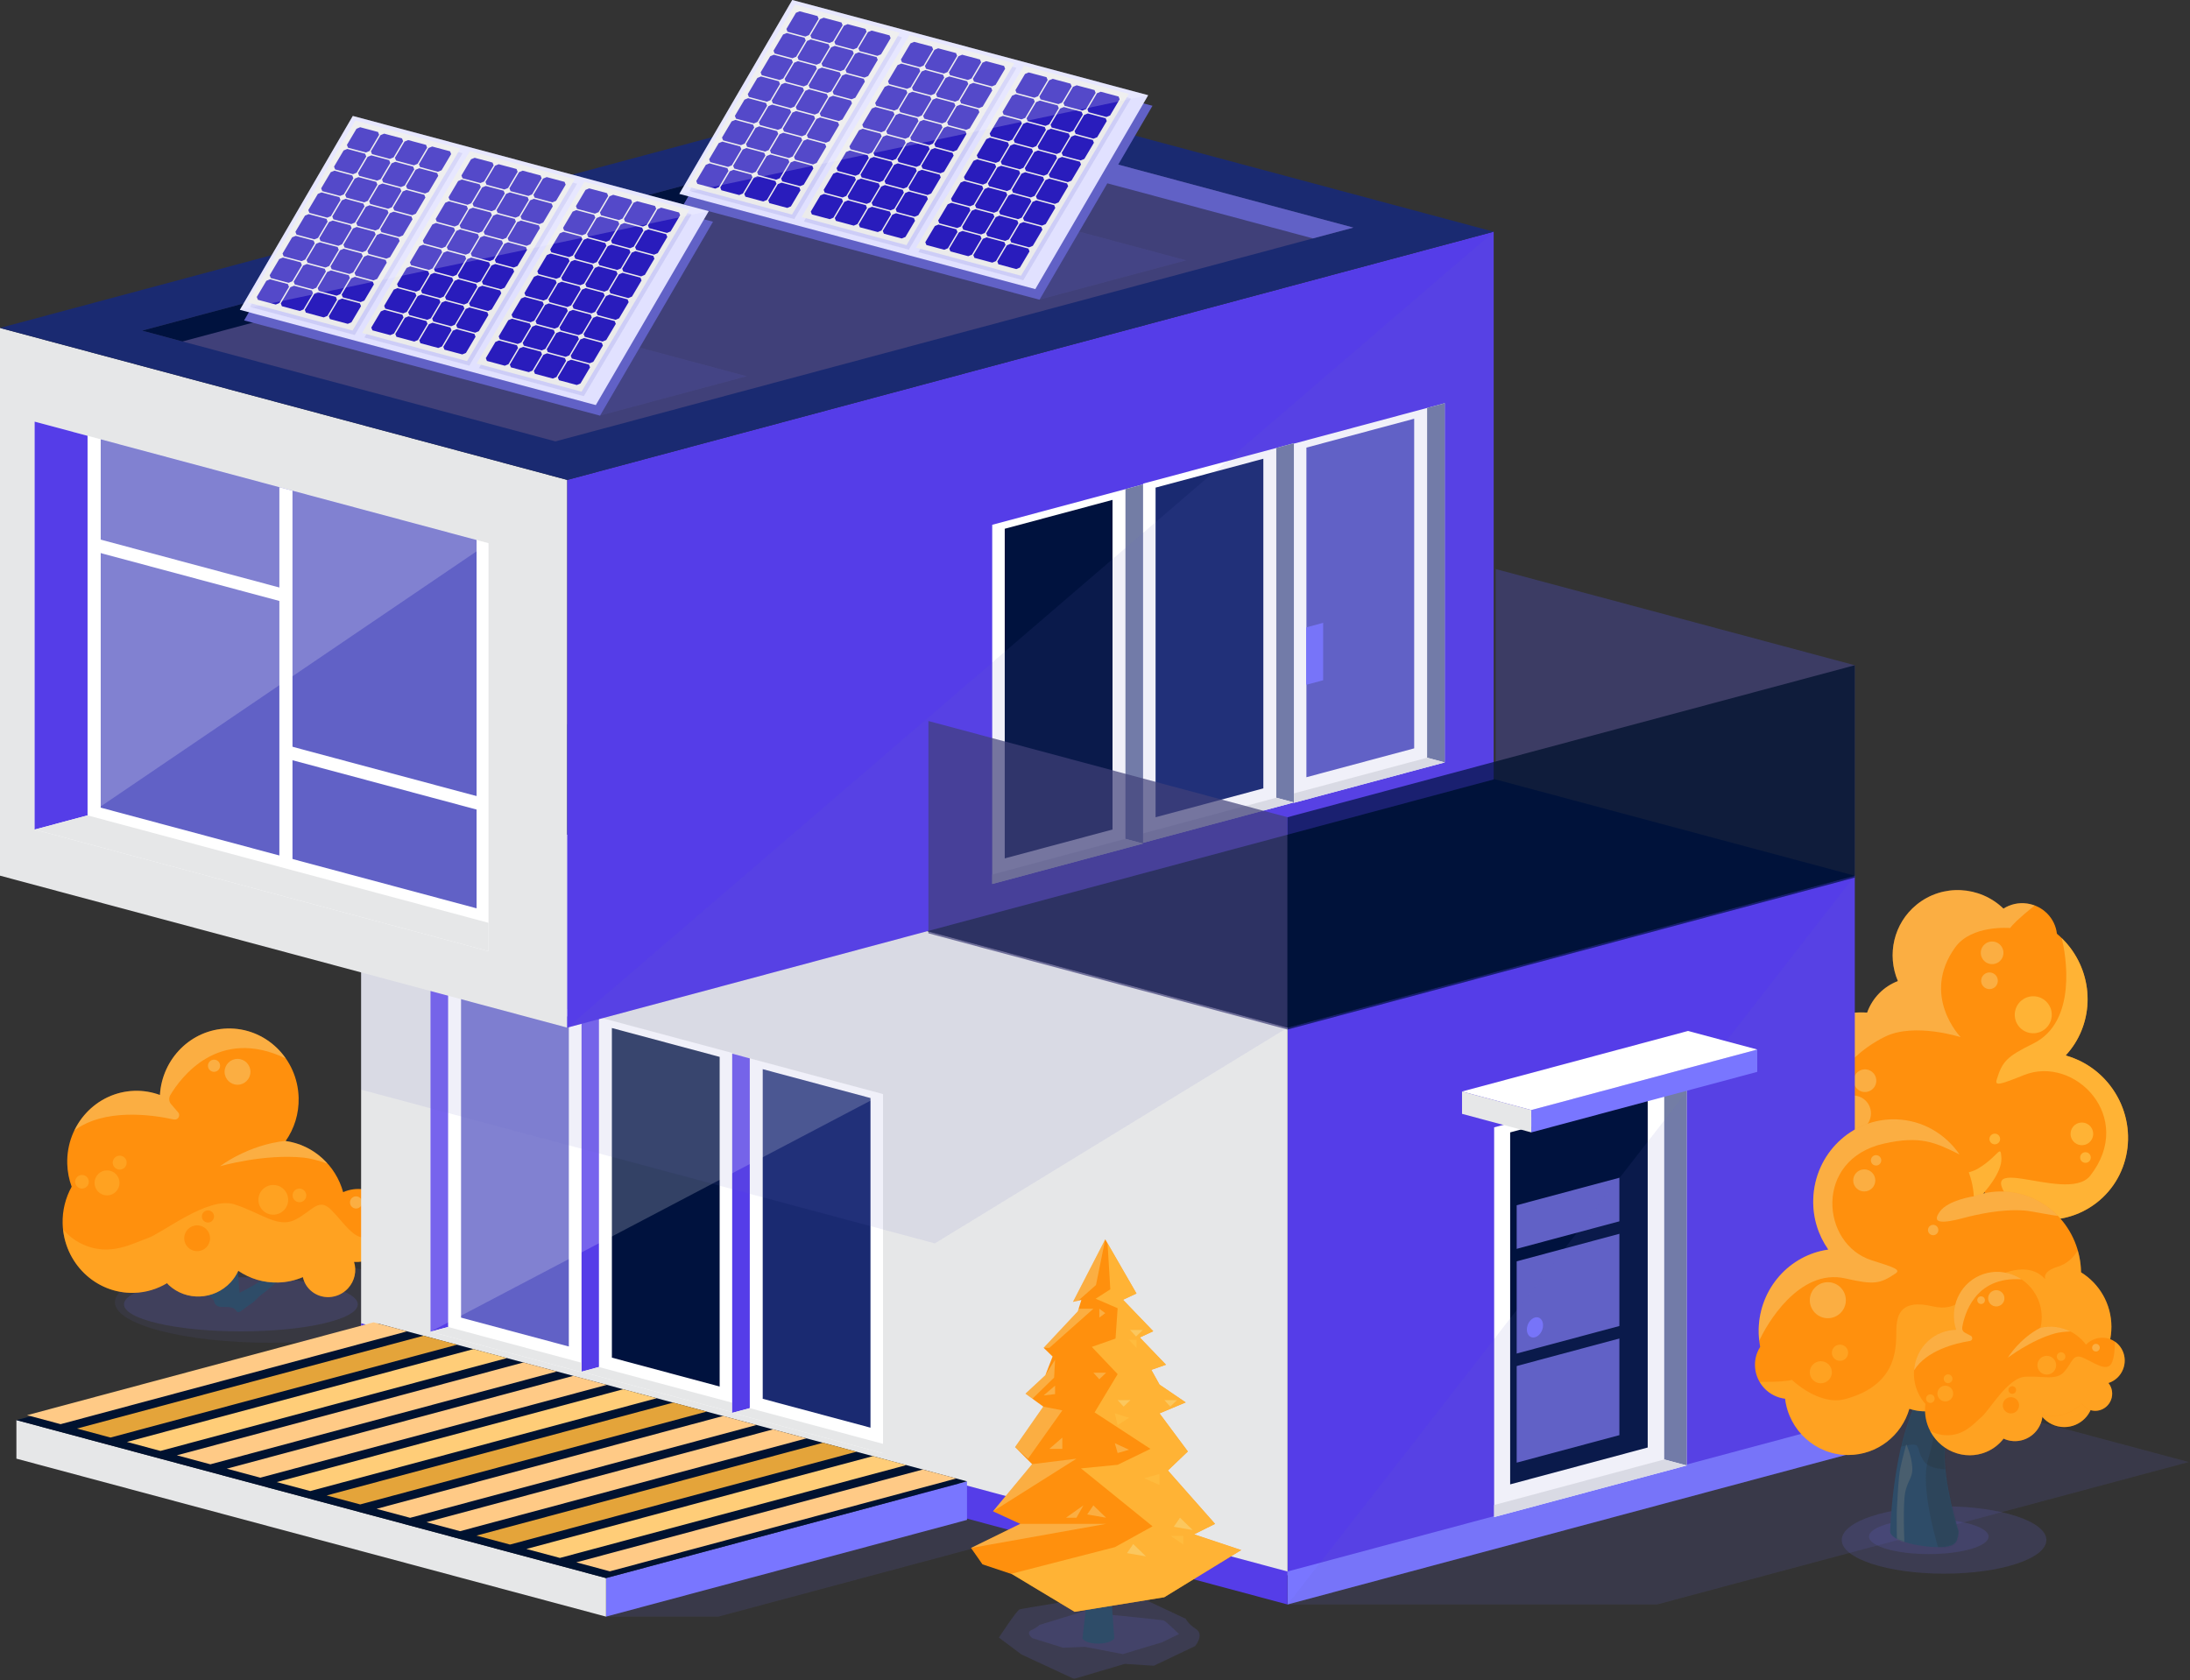 <?xml version="1.0" encoding="UTF-8"?> <svg xmlns="http://www.w3.org/2000/svg" width="1598" height="1226" viewBox="0 0 1598 1226" fill="none"><rect x="0" y="0" width="1598" height="1226" fill="#333333" stroke="none"/><g clip-path="url(#clip0_4813_293)"><g style="mix-blend-mode:multiply" opacity="0.2"><path d="M1505.92 975.55C1505.92 986.9 1477.98 996.1 1443.5 996.1C1409.02 996.1 1381.09 986.9 1381.09 975.55C1381.09 964.2 1409.03 955 1443.5 955C1477.97 955 1505.92 964.2 1505.92 975.55Z" fill="#6161C6"></path></g><g style="mix-blend-mode:multiply" opacity="0.2"><path d="M1478.36 976.63C1478.36 984.19 1457.4 990.33 1431.55 990.33C1405.7 990.33 1384.74 984.2 1384.74 976.63C1384.74 969.06 1405.7 962.93 1431.55 962.93C1457.4 962.93 1478.36 969.06 1478.36 976.63Z" fill="#6161C6"></path></g><path d="M1425.17 892.7C1424.98 886.6 1424.96 881.81 1425.47 874.15C1408.36 868.27 1398.44 820.9 1398.44 820.9C1411.33 848.59 1421.67 862.78 1427.01 864.27C1427.61 858.31 1428.37 844.16 1428.7 838.24C1428.99 832.97 1429.33 828.02 1430.02 823.9C1431.11 817.42 1427.83 788.33 1430.72 785.58C1430.72 785.58 1436.1 828.16 1438.36 823.43C1445.42 808.64 1449.26 806.39 1457.66 793.86C1458.71 792.3 1438.34 835.4 1438.55 837.84C1439.4 847.56 1440.49 861.65 1441.87 882.06C1448.22 878.5 1457.94 871.6 1463.32 867.01C1459.62 854.42 1471.49 829.68 1471.49 829.68C1471.14 843.01 1466.02 860.75 1468.43 862.39C1473.65 856.19 1499.83 836.63 1506.01 828.57C1506.01 828.57 1469.4 876.62 1442.83 895.17C1444.06 910.77 1444.55 936.45 1445.19 941.44C1446.54 951.85 1448.61 963.88 1450.71 972.98C1452.32 974.86 1442.26 980.96 1432.98 979.33C1424.43 977.83 1418.24 976.91 1419.7 972.98C1420.21 968.47 1421.35 964.16 1421.45 959.34C1421.65 949.74 1421.93 915.95 1423.04 909.22C1384.4 890 1351.96 843.72 1351.96 843.72C1379.72 870.89 1413.64 891.8 1425.19 892.7H1425.17Z" fill="#2E4C68"></path><mask id="mask0_4813_293" style="mask-type:luminance" maskUnits="userSpaceOnUse" x="1351" y="785" width="156" height="195"><path d="M1425.17 892.7C1424.98 886.6 1424.96 881.81 1425.47 874.15C1408.36 868.27 1398.44 820.9 1398.44 820.9C1411.33 848.59 1421.67 862.78 1427.01 864.27C1427.61 858.31 1428.37 844.16 1428.7 838.24C1428.99 832.97 1429.33 828.02 1430.02 823.9C1431.11 817.42 1427.83 788.33 1430.72 785.58C1430.72 785.58 1436.1 828.16 1438.36 823.43C1445.42 808.64 1449.26 806.39 1457.66 793.86C1458.71 792.3 1438.34 835.4 1438.55 837.84C1439.4 847.56 1440.49 861.65 1441.87 882.06C1448.22 878.5 1457.94 871.6 1463.32 867.01C1459.62 854.42 1471.49 829.68 1471.49 829.68C1471.14 843.01 1466.02 860.75 1468.43 862.39C1473.65 856.19 1499.83 836.63 1506.01 828.57C1506.01 828.57 1469.4 876.62 1442.83 895.17C1444.06 910.77 1444.55 936.45 1445.19 941.44C1446.54 951.85 1448.61 963.88 1450.71 972.98C1452.32 974.86 1442.26 980.96 1432.98 979.33C1424.43 977.83 1418.24 976.91 1419.7 972.98C1420.21 968.47 1421.35 964.16 1421.45 959.34C1421.65 949.74 1421.93 915.95 1423.04 909.22C1384.4 890 1351.96 843.72 1351.96 843.72C1379.72 870.89 1413.64 891.8 1425.19 892.7H1425.17Z" fill="white"></path></mask><g mask="url(#mask0_4813_293)"><g style="mix-blend-mode:multiply" opacity="0.2"><path d="M1442.82 895.17C1442.82 895.17 1438.68 904.33 1438.68 909.61C1438.68 914.89 1437.36 950.52 1438.68 953.82C1440 957.12 1442.82 989.45 1442.82 989.45C1442.82 989.45 1444.85 950.05 1445.18 941.45C1445.41 935.38 1442.82 895.18 1442.82 895.18V895.17Z" fill="#2A2A2A"></path></g><path opacity="0.13" d="M1428.97 987.469C1428.97 987.469 1432.08 967.019 1430.76 955.139C1429.44 943.259 1426.8 941.279 1428.78 924.789C1430.76 908.289 1433.4 892.459 1432.74 883.879C1432.08 875.299 1432.08 854.189 1432.08 854.189L1425.47 874.159C1425.47 874.159 1426.8 869.369 1420.86 866.069C1414.92 862.769 1412.28 866.069 1412.28 866.069L1425.16 892.709C1425.16 892.709 1426.79 903.019 1424.16 901.699C1421.52 900.379 1410.3 898.399 1405.03 895.099C1399.75 891.799 1387.87 893.119 1395.13 895.759C1402.39 898.399 1420.2 935.349 1420.2 938.649C1420.2 941.949 1422.18 968.999 1421.52 978.899C1420.86 988.799 1428.97 987.479 1428.97 987.479V987.469Z" fill="#FFDE96"></path><g style="mix-blend-mode:multiply" opacity="0.2"><path d="M1461.78 895.76C1461.78 895.76 1450.56 889.82 1448.58 889.16C1446.6 888.5 1439.34 889.82 1438.68 893.12C1438.02 896.42 1432.08 908.3 1428.78 906.98C1425.48 905.66 1425.48 894.44 1420.86 891.14C1416.24 887.84 1402.38 886.52 1397.11 889.82C1391.84 893.12 1338.39 866.07 1338.39 866.07C1338.39 866.07 1342.35 777.65 1344.99 777.65C1347.63 777.65 1463.1 779.63 1463.1 779.63L1480.26 859.47L1461.78 895.76Z" fill="#2A2A2A"></path></g></g><path d="M1296.82 816.861C1293.18 831.091 1296.07 846.821 1306.09 859.141C1317.01 872.571 1333.63 878.551 1349.55 876.501C1370.65 901.651 1407.47 906.351 1433.15 886.631C1439.25 881.951 1444.13 876.281 1447.85 870.021C1469.21 893.231 1504.64 897.061 1529.57 877.931C1555.98 857.661 1560.55 819.321 1539.79 792.271C1531.29 781.201 1519.83 773.811 1507.48 770.261C1507.46 770.191 1507.45 770.111 1507.42 770.041C1527.08 748.801 1528.93 715.461 1510.3 691.191C1507.47 687.501 1504.29 684.261 1500.89 681.391C1499.66 670.311 1490.93 660.991 1479.14 659.351C1472.85 658.461 1466.8 659.941 1461.88 663.061C1444.66 646.411 1417.45 644.781 1398.53 660.171C1381.66 673.891 1376.69 696.791 1384.85 715.951C1374.77 719.791 1366.36 727.941 1362.41 738.961C1348.37 737.971 1334.03 741.811 1322.11 750.961C1313.92 757.251 1307.84 765.281 1303.95 774.181C1297.85 772.971 1291.3 774.351 1286.09 778.581C1276.81 786.131 1275.4 799.781 1282.98 809.101C1286.58 813.531 1291.58 816.161 1296.82 816.871V816.861Z" fill="#FF900D"></path><path opacity="0.3" d="M1296.82 816.861C1291.58 816.141 1286.59 813.521 1282.98 809.091C1275.41 799.781 1276.81 786.121 1286.09 778.571C1291.29 774.341 1297.85 772.951 1303.95 774.171C1307.84 765.281 1313.91 757.241 1322.11 750.951C1334.04 741.791 1348.38 737.951 1362.41 738.951C1366.36 727.931 1374.77 719.791 1384.85 715.941C1376.69 696.781 1381.67 673.881 1398.53 660.161C1417.46 644.771 1444.66 646.401 1461.88 663.051C1466.8 659.931 1472.84 658.451 1479.14 659.341C1481.05 659.611 1482.85 660.141 1484.6 660.791C1482.41 662.561 1479.78 664.731 1476.79 667.311C1468.33 674.561 1466.79 677.231 1466.79 677.231C1466.79 677.231 1438.62 674.681 1426.64 691.381C1401.34 726.661 1430.64 756.841 1430.64 756.841C1430.64 756.841 1397.01 746.071 1375.65 756.431C1357.72 765.121 1341.08 781.081 1334.99 798.041C1320.53 838.211 1362.02 853.971 1362.02 853.971C1362.02 853.971 1375.57 854.221 1365.78 868.681C1361.48 875.041 1360.99 881.931 1361.79 887.661C1357.34 884.561 1353.2 880.861 1349.55 876.511C1333.63 878.561 1317.01 872.581 1306.09 859.151C1296.07 846.831 1293.18 831.101 1296.82 816.871V816.861ZM1360.38 822.641C1365.98 818.091 1366.83 809.871 1362.28 804.271C1357.74 798.691 1349.52 797.841 1343.92 802.391C1338.33 806.941 1337.48 815.161 1342.02 820.741C1346.57 826.341 1354.79 827.181 1360.38 822.641ZM1366.05 795.061C1369.6 792.171 1370.14 786.961 1367.26 783.411C1364.38 779.861 1359.16 779.321 1355.6 782.211C1352.05 785.091 1351.53 790.311 1354.41 793.861C1357.29 797.411 1362.5 797.951 1366.05 795.061ZM1458.83 701.741C1462.38 698.851 1462.92 693.641 1460.03 690.101C1457.14 686.551 1451.94 686.021 1448.39 688.901C1444.84 691.791 1444.3 696.991 1447.19 700.541C1450.07 704.091 1455.28 704.631 1458.84 701.741H1458.83ZM1367.55 834.931C1370.15 832.811 1370.55 828.981 1368.43 826.381C1366.31 823.771 1362.48 823.371 1359.87 825.491C1357.26 827.611 1356.87 831.451 1359 834.051C1361.11 836.651 1364.94 837.051 1367.55 834.931ZM1455.53 720.451C1458.14 718.331 1458.53 714.491 1456.42 711.891C1454.3 709.291 1450.47 708.891 1447.86 711.011C1445.26 713.131 1444.86 716.971 1446.97 719.571C1449.09 722.171 1452.93 722.571 1455.53 720.451Z" fill="#F1F3BE"></path><path opacity="0.71" d="M1476.79 784.561C1459.62 791.441 1455.44 792.751 1456.95 787.891C1461.05 774.611 1464.05 771.191 1483.67 761.511C1515.86 745.611 1507.6 696.811 1504.34 684.521C1506.44 686.561 1508.44 688.781 1510.3 691.181C1528.94 715.451 1527.09 748.791 1507.42 770.031C1507.45 770.101 1507.46 770.181 1507.48 770.251C1519.83 773.811 1531.3 781.191 1539.79 792.261C1560.55 819.311 1555.98 857.651 1529.57 877.921C1513.84 890.001 1493.92 892.911 1475.99 887.591C1426.29 831.571 1507.64 880.381 1525.2 857.961C1558.41 815.581 1514.05 769.641 1476.78 784.551L1476.79 784.561ZM1460.39 845.071C1459.81 834.271 1458.57 843.621 1443.49 852.671C1426.96 862.591 1391.4 852.321 1377.47 861.931C1372.36 865.451 1393.13 895.851 1389.82 898.411C1404.81 900.221 1420.36 896.461 1433.16 886.631C1439.26 881.951 1444.14 876.281 1447.86 870.021C1447.86 870.021 1460.98 855.871 1460.39 845.061V845.071ZM1312.28 802.881C1315.83 800.001 1316.37 794.781 1313.48 791.231C1310.6 787.691 1305.38 787.151 1301.84 790.041C1298.29 792.931 1297.75 798.141 1300.63 801.681C1303.52 805.231 1308.73 805.771 1312.28 802.881ZM1310.63 817.591C1312.9 815.741 1313.25 812.391 1311.4 810.111C1309.54 807.821 1306.19 807.491 1303.92 809.341C1301.63 811.201 1301.29 814.541 1303.15 816.821C1305 819.101 1308.35 819.451 1310.64 817.591H1310.63ZM1524.33 833.861C1527.88 830.981 1528.41 825.761 1525.53 822.221C1522.65 818.671 1517.43 818.131 1513.89 821.021C1510.34 823.901 1509.81 829.121 1512.69 832.671C1515.57 836.221 1520.79 836.751 1524.34 833.871L1524.33 833.861ZM1492.15 751.001C1497.95 746.291 1498.82 737.791 1494.11 732.001C1489.4 726.211 1480.91 725.341 1475.11 730.051C1469.33 734.751 1468.44 743.261 1473.14 749.051C1477.85 754.841 1486.36 755.701 1492.14 751.001H1492.15ZM1524.18 847.721C1525.85 846.371 1526.1 843.921 1524.74 842.251C1523.39 840.581 1520.94 840.331 1519.27 841.681C1517.6 843.041 1517.35 845.491 1518.71 847.151C1520.07 848.821 1522.51 849.081 1524.18 847.721ZM1458.01 834.201C1459.68 832.841 1459.93 830.381 1458.57 828.711C1457.21 827.041 1454.76 826.801 1453.09 828.161C1451.42 829.511 1451.17 831.961 1452.52 833.631C1453.88 835.301 1456.33 835.561 1458 834.211L1458.01 834.201Z" fill="#FFC146"></path><g style="mix-blend-mode:multiply" opacity="0.1"><path d="M311.29 950.301C311.29 966.651 260.37 979.901 197.56 979.901C134.75 979.901 83.84 966.651 83.84 950.301C83.84 933.951 134.75 920.701 197.56 920.701C260.37 920.701 311.29 933.951 311.29 950.301Z" fill="#6161C6"></path></g><g style="mix-blend-mode:multiply" opacity="0.2"><path d="M261.07 951.851C261.07 962.751 222.88 971.581 175.77 971.581C128.66 971.581 90.47 962.741 90.47 951.851C90.47 940.961 128.66 932.111 175.77 932.111C222.88 932.111 261.07 940.951 261.07 951.851Z" fill="#6161C6"></path></g><path d="M203 925.772C200.44 924.302 205.88 908.392 206.24 896.452C206.24 896.452 193.65 918.612 197.57 929.902C191.88 934.032 181.57 940.212 174.81 943.392C173.37 925.112 172.21 912.482 171.29 903.772C171.07 901.572 192.69 862.942 191.58 864.352C182.68 875.562 178.6 877.592 171.1 890.862C168.7 895.102 162.99 856.932 162.99 856.932C159.93 859.382 163.42 885.462 162.25 891.272C161.53 894.962 161.16 899.402 160.84 904.132C160.5 909.452 159.71 922.122 159.06 927.472C153.38 926.152 142.43 913.422 128.75 888.602C128.75 888.602 139.29 931.072 157.44 936.332C157.28 938.382 157.17 940.182 157.1 941.872C135 933.932 95.49 922.342 79.42 909.052C79.42 909.052 86.97 928.252 153.32 946.102L156.12 949.032C156.12 949.032 156.17 953.492 161.44 953.752C165.37 953.952 170.09 953.152 172.22 956.352C174.35 959.542 176.61 955.552 183.27 951.432C185.4 950.112 189.12 946.102 189.12 946.102C214.85 926.542 242.87 895.462 242.87 895.462C236.31 902.682 208.54 920.232 203 925.782V925.772Z" fill="#2E4C68"></path><path d="M278.99 874.542C271.1 867.202 259.82 865.812 250.39 869.992C244.96 850.282 228.5 835.442 208.43 832.662C214.66 823.762 218.23 812.812 217.91 801.002C217.12 772.352 193.79 749.762 165.8 750.562C139.39 751.292 118.3 772.592 116.69 799.062C110.94 796.962 104.75 795.842 98.28 796.022C70.3 796.812 48.26 820.672 49.07 849.322C49.24 855.192 50.38 860.782 52.29 865.992C47.89 873.952 45.43 883.172 45.7 892.992C46.51 921.642 69.84 944.232 97.82 943.452C106.63 943.202 114.8 940.632 121.89 936.392C122.32 936.842 122.67 937.332 123.12 937.752C136 949.682 156.22 948.782 168.3 935.742C170.66 933.202 172.48 930.362 173.87 927.382C182.24 933.042 192.32 936.222 203.08 935.912C209.44 935.742 215.46 934.322 221 931.972C221.82 935.542 223.62 938.892 226.46 941.532C234.23 948.742 246.5 948.152 253.88 940.222C258.91 934.782 260.37 927.342 258.31 920.872C266.1 921.352 274.1 918.452 279.9 912.192C290.03 901.292 289.61 884.442 278.98 874.552L278.99 874.542Z" fill="#FF900D"></path><path opacity="0.3" d="M182.75 782.161C182.75 787.361 178.53 791.591 173.32 791.591C168.11 791.591 163.88 787.361 163.88 782.161C163.88 776.961 168.1 772.721 173.32 772.721C178.54 772.721 182.75 776.941 182.75 782.161Z" fill="#F1F3BE"></path><path opacity="0.3" d="M160.61 777.721C160.61 780.171 158.63 782.161 156.18 782.161C153.73 782.161 151.74 780.171 151.74 777.721C151.74 775.271 153.72 773.291 156.18 773.291C158.64 773.291 160.61 775.271 160.61 777.721Z" fill="#F1F3BE"></path><path opacity="0.3" d="M264.24 877.481C264.24 879.941 262.25 881.921 259.81 881.921C257.37 881.921 255.38 879.941 255.38 877.481C255.38 875.021 257.36 873.051 259.81 873.051C262.26 873.051 264.24 875.031 264.24 877.481Z" fill="#F1F3BE"></path><g opacity="0.5"><path opacity="0.71" d="M97.82 943.442C106.63 943.192 114.8 940.622 121.89 936.382C122.32 936.832 122.67 937.322 123.12 937.742C136 949.672 156.22 948.772 168.3 935.732C170.66 933.192 172.48 930.352 173.87 927.372C182.24 933.032 192.32 936.212 203.08 935.902C209.44 935.732 215.46 934.312 221 931.962C221.82 935.532 223.62 938.882 226.46 941.522C234.23 948.732 246.5 948.142 253.88 940.212C258.91 934.772 260.37 927.332 258.31 920.862C266.1 921.342 274.1 918.442 279.9 912.182C288.6 902.832 289.49 889.102 282.86 879.142C279.55 887.152 274.76 896.992 269.76 901.142C260.7 908.642 250.73 891.812 241.54 882.762C232.33 873.692 228.1 883.662 215.41 890.082C202.73 896.522 190.25 884.972 171.02 878.872C151.79 872.772 118.48 899.972 107.6 903.622C96.74 907.272 80.439 917.182 60.51 908.112C54.15 905.232 49.469 901.222 46.02 897.082C48.809 923.752 71.189 944.192 97.809 943.442H97.82Z" fill="#FFC146"></path><path opacity="0.71" d="M210.27 875.582C210.27 881.582 205.4 886.432 199.41 886.432C193.42 886.432 188.55 881.572 188.55 875.582C188.55 869.592 193.41 864.732 199.41 864.732C205.41 864.732 210.27 869.592 210.27 875.582Z" fill="#FFC146"></path><path opacity="0.71" d="M87.219 863.212C87.219 868.262 83.129 872.342 78.1 872.342C73.07 872.342 68.98 868.272 68.98 863.212C68.98 858.152 73.049 854.082 78.1 854.082C83.15 854.082 87.219 858.172 87.219 863.212Z" fill="#FFC146"></path><path opacity="0.71" d="M223.479 872.341C223.479 875.091 221.249 877.311 218.499 877.311C215.749 877.311 213.529 875.101 213.529 872.341C213.529 869.581 215.759 867.361 218.499 867.361C221.239 867.361 223.479 869.601 223.479 872.341Z" fill="#FFC146"></path><path opacity="0.71" d="M64.809 862.392C64.809 865.142 62.579 867.362 59.839 867.362C57.099 867.362 54.859 865.142 54.859 862.392C54.859 859.642 57.089 857.422 59.839 857.422C62.589 857.422 64.809 859.652 64.809 862.392Z" fill="#FFC146"></path><path opacity="0.71" d="M92.42 848.432C92.42 851.252 90.16 853.522 87.35 853.522C84.54 853.522 82.25 851.242 82.25 848.432C82.25 845.622 84.53 843.342 87.35 843.342C90.17 843.342 92.42 845.622 92.42 848.432Z" fill="#FFC146"></path></g><path opacity="0.3" d="M165.8 750.561C139.4 751.291 118.31 772.591 116.69 799.061C110.94 796.951 104.75 795.851 98.28 796.021C78.83 796.571 62.28 808.281 54.25 824.981C76.14 808.681 110.27 813.321 126.87 816.941C128.21 817.231 129.59 816.641 130.29 815.451C130.99 814.271 130.87 812.771 129.97 811.731L124.84 805.761C123.24 803.911 123.01 801.241 124.27 799.141C131.6 786.831 159.18 748.751 208.55 772.411C199.09 758.781 183.36 750.061 165.8 750.551V750.561Z" fill="#F1F3BE"></path><path opacity="0.3" d="M208.519 832.521C180.559 835.521 160.609 851.041 160.609 851.041C160.609 851.041 192.779 841.781 221.759 844.801C225.849 845.231 232.509 846.821 239.069 849.201C231.219 840.371 220.489 834.331 208.429 832.661C208.459 832.611 208.479 832.561 208.519 832.521Z" fill="#F1F3BE"></path><path d="M153.28 903.621C153.28 908.821 149.07 913.051 143.85 913.051C138.63 913.051 134.42 908.821 134.42 903.621C134.42 898.421 138.65 894.201 143.85 894.201C149.05 894.201 153.28 898.421 153.28 903.621Z" fill="#FF900D"></path><path d="M156.18 887.711C156.18 890.161 154.19 892.151 151.74 892.151C149.29 892.151 147.3 890.161 147.3 887.711C147.3 885.261 149.29 883.281 151.74 883.281C154.19 883.281 156.18 885.261 156.18 887.711Z" fill="#FF900D"></path><g style="mix-blend-mode:multiply" opacity="0.15"><path d="M939.49 1170.88H1209.13L1597.13 1066.92L1192.78 958.689L939.49 1026.48V1170.88Z" fill="#6161C6"></path></g><g style="mix-blend-mode:multiply" opacity="0.15"><path d="M750.97 1118.98L571.93 1071.05L442.2 1105.77V1179.73H524.21L750.97 1118.98Z" fill="#6161C6"></path></g><path d="M1353.4 639.021L939.49 749.921V1149.62L1353.4 1038.72V639.021Z" fill="#553DE8"></path><path d="M263.49 968.491L939.49 1149.62V749.921L263.49 568.791V968.491Z" fill="#E6E7E8"></path><path d="M1353.4 639.021L677.4 457.891L263.49 568.791L939.49 749.921L1353.4 639.021Z" fill="#001230"></path><path d="M1353.4 1035.89L939.49 1146.8V1170.88L1353.4 1059.98V1035.89Z" fill="#7976FF"></path><path d="M263.49 989.75L939.49 1170.88V1146.8L263.49 965.66V989.75Z" fill="#553DE8"></path><path d="M534.27 1030.5L424.21 1001.01V738.9L534.27 768.39V1030.5Z" fill="white"></path><path d="M424.21 738.9V1001.01L437.04 997.58V742.34L424.21 738.9Z" fill="#553DE8"></path><path d="M534.27 1030.5L424.21 1001.01L437.04 997.58L534.27 1023.63V1030.5Z" fill="#E6E7E8"></path><path d="M525.12 1011.82L446.48 990.751V750.201L525.12 771.271V1011.82Z" fill="#00123E"></path><path d="M644.32 1060.53L534.271 1031.04V768.92L644.32 798.41V1060.53Z" fill="white"></path><path d="M534.271 768.92V1031.04L547.1 1027.6V772.36L534.271 768.92Z" fill="#553DE8"></path><path d="M644.32 1060.53L534.271 1031.04L547.1 1027.6L644.32 1053.65V1060.53Z" fill="#E6E7E8"></path><path d="M635.18 1041.85L556.54 1020.78V780.23L635.18 801.3V1041.85Z" fill="#1A2A71"></path><path d="M424.21 1001.3L314.15 971.809V709.689L424.21 739.179V1001.3Z" fill="white"></path><path d="M314.15 709.689V971.809L326.98 968.369V713.129L314.15 709.689Z" fill="#553DE8"></path><path d="M424.21 1001.3L314.15 971.809L326.98 968.369L424.21 994.419V1001.3Z" fill="#E6E7E8"></path><path d="M415.06 982.61L336.42 961.54V720.99L415.06 742.07V982.61Z" fill="#6161C6"></path><path opacity="0.2" d="M644.32 798.409L314.15 709.689V971.809L644.32 798.409Z" fill="white"></path><path d="M1090.25 1107.07L1230.73 1069.43V785.039L1090.25 822.679V1107.07Z" fill="white"></path><path d="M1230.73 785.039V1069.43L1214.35 1065.04V789.429L1230.73 785.039Z" fill="#737DA5"></path><path d="M1090.25 1107.07L1230.73 1069.43L1214.35 1065.04L1090.25 1098.29V1107.07Z" fill="#E6E7E8"></path><path d="M1101.93 1083.22L1202.3 1056.33V799.469L1101.93 826.369V1083.22Z" fill="#00123E"></path><path d="M1106.69 1067.38L1181.63 1047.3V859.449L1106.69 879.529V1067.38Z" fill="#6161C6"></path><path d="M1104.13 997.539L1200.1 971.819V962.699L1104.13 988.419V997.539Z" fill="#00123E"></path><path d="M1104.13 921.139L1200.1 895.429V886.309L1104.13 912.019V921.139Z" fill="#00123E"></path><path d="M1114.13 970.249C1114.13 974.229 1116.77 976.759 1120.03 975.879C1123.29 975.009 1125.93 971.069 1125.93 967.079C1125.93 963.089 1123.29 960.569 1120.03 961.449C1116.77 962.319 1114.13 966.259 1114.13 970.249Z" fill="#7976FF"></path><path d="M705.61 1081.03L442.2 1151.61V1179.73L705.61 1109.15V1081.03Z" fill="#7976FF"></path><path d="M11.97 1064.46L442.2 1179.73V1151.61L11.97 1036.33V1064.46Z" fill="#E6E7E8"></path><path d="M705.61 1081.03L275.39 965.75L11.97 1036.33L442.2 1151.61L705.61 1081.03Z" fill="#001230"></path><path d="M129.05 1062.02L153.51 1068.58L406.37 1000.83L381.9 994.27L129.05 1062.02Z" fill="#FFCA86"></path><path d="M92.62 1052.26L117.08 1058.81L369.93 991.06L345.47 984.51L92.62 1052.26Z" fill="#FFCD78"></path><path d="M56.18 1042.5L80.65 1049.05L333.5 981.3L309.04 974.75L56.18 1042.5Z" fill="#E4A43A"></path><path d="M19.75 1032.73L44.21 1039.29L297.06 971.54L272.6 964.98L19.75 1032.73Z" fill="#FFCA86"></path><path d="M189.95 1078.34L165.49 1071.78L418.34 1004.03L442.8 1010.59L189.95 1078.34Z" fill="#FFCA86"></path><path d="M226.38 1088.1L201.92 1081.55L454.77 1013.8L479.24 1020.35L226.38 1088.1Z" fill="#FFCD78"></path><path d="M262.82 1097.86L238.35 1091.31L491.21 1023.56L515.67 1030.11L262.82 1097.86Z" fill="#E4A43A"></path><path d="M299.25 1107.63L274.79 1101.07L527.64 1033.32L552.1 1039.88L299.25 1107.63Z" fill="#FFCA86"></path><path d="M420.52 1140.12L444.99 1146.68L697.84 1078.92L673.38 1072.37L420.52 1140.12Z" fill="#FFCA86"></path><path d="M384.09 1130.36L408.55 1136.91L661.41 1069.16L636.94 1062.61L384.09 1130.36Z" fill="#FFCD78"></path><path d="M347.66 1120.6L372.12 1127.15L624.97 1059.4L600.51 1052.85L347.66 1120.6Z" fill="#E4A43A"></path><path d="M311.22 1110.83L335.69 1117.39L588.54 1049.64L564.07 1043.08L311.22 1110.83Z" fill="#FFCA86"></path><g style="mix-blend-mode:multiply" opacity="0.1"><path d="M1353.4 639.02L939.49 1170.88L1353.4 1059.98V639.02Z" fill="#6161C6"></path></g><path d="M1282.24 765.891L1117.34 810.071V826.371L1282.24 782.191V765.891Z" fill="#7976FF"></path><path d="M1282.24 765.89L1117.34 810.07L1066.81 796.53L1231.71 752.34L1282.24 765.89Z" fill="white"></path><path d="M1066.81 796.529V812.829L1117.34 826.369V810.069L1066.81 796.529Z" fill="#E6E7E8"></path><g style="mix-blend-mode:multiply" opacity="0.1"><path d="M682.13 907.359L939.49 749.919L263.49 568.789V795.189L682.13 907.359Z" fill="#6161C6"></path></g><path d="M0 239.32L413.9 350.22V749.92L0 639.02V239.32Z" fill="#E6E7E8"></path><path d="M1089.9 568.79L413.9 749.92V350.22L1089.9 169.09V568.79Z" fill="#553DE8"></path><path d="M0 239.319L676 58.19L1089.9 169.089L413.9 350.219L0 239.319Z" fill="#1A2A71"></path><path d="M834.06 615.071L944.12 585.581V323.461L834.06 352.951V615.071Z" fill="white"></path><path d="M944.119 323.461V585.581L931.279 582.141V326.901L944.119 323.461Z" fill="#737DA5"></path><path d="M834.06 615.071L944.12 585.581L931.28 582.141L834.06 608.191V615.071Z" fill="#E6E7E8"></path><path d="M843.199 596.392L921.839 575.322V334.771L843.199 355.841V596.392Z" fill="#1A2A71"></path><path d="M724 645.09L834.06 615.6V353.49L724 382.98V645.09Z" fill="white"></path><path d="M834.06 353.49V615.6L821.22 612.16V356.93L834.06 353.49Z" fill="#737DA5"></path><path d="M724 645.09L834.06 615.6L821.22 612.16L724 638.22V645.09Z" fill="#E6E7E8"></path><path d="M733.14 626.411L811.78 605.341V364.791L733.14 385.861V626.411Z" fill="#00123E"></path><path d="M944.12 585.86L1054.18 556.37V294.25L944.12 323.74V585.86Z" fill="white"></path><path d="M1054.18 294.25V556.37L1041.34 552.93V297.69L1054.18 294.25Z" fill="#737DA5"></path><path d="M944.12 585.86L1054.18 556.37L1041.34 552.93L944.12 578.98V585.86Z" fill="#E6E7E8"></path><path d="M953.26 567.181L1031.9 546.111V305.561L953.26 326.631V567.181Z" fill="#6161C6"></path><path d="M953.05 499.74L965.47 496.41V454.52L953.05 457.85V499.74Z" fill="#7976FF"></path><path d="M103.68 241.289L685.93 85.279L987.51 166.089L405.26 322.099L103.68 241.289Z" fill="#404079"></path><path d="M685.93 101.069L133.15 249.189L103.68 241.289L685.93 85.279V101.069Z" fill="#00123E"></path><path d="M685.93 85.279L987.51 166.089L958.04 173.979L685.93 101.069V85.279Z" fill="#6161C6"></path><path d="M356.47 694.13L25.27 605.38V307.68L356.47 396.42V694.13Z" fill="white"></path><path d="M25.27 307.68V605.38L63.889 595.03V318.03L25.27 307.68Z" fill="#553DE8"></path><path d="M356.47 694.129L25.27 605.379L63.889 595.029L356.47 673.429V694.129Z" fill="#E6E7E8"></path><path d="M347.749 662.85L73.489 589.37V320.6L347.749 394.08V662.85Z" fill="#6161C6"></path><path d="M213.42 630.029L203.85 627.459V355.529L213.42 358.089V630.029Z" fill="white"></path><path d="M351.429 591.759L206.949 553.049V543.219L351.429 581.939V591.759Z" fill="white"></path><path d="M210.179 440.249L65.699 401.539V391.709L210.179 430.429V440.249Z" fill="white"></path><g style="mix-blend-mode:multiply" opacity="0.15"><path d="M543.971 161.23L758.451 218.7L865.691 189.97L651.211 132.5L543.971 161.23Z" fill="#6161C6"></path></g><path d="M840.951 77.201L581.211 7.711L498.811 149.211L758.541 218.701L840.951 77.201Z" fill="#6161C6"></path><path d="M837.83 69.49L578.1 0L495.69 141.5L755.43 210.99L837.83 69.49Z" fill="#E1E1FF"></path><g style="mix-blend-mode:multiply" opacity="0.15"><path d="M579.55 159.88L503 139.37L581.65 6.67L658.2 27.18L579.55 159.88ZM741.76 49.5L665.21 28.99L586.56 161.69L663.11 182.2L741.76 49.5ZM825.32 71.81L748.77 51.3L670.12 184L746.67 204.51L825.32 71.81Z" fill="#6161C6"></path></g><path d="M580.001 3.369L501.351 136.069L577.901 156.579L656.551 23.879L580.001 3.369Z" fill="#EBEBEB"></path><path d="M515.041 120.309L508.051 132.109L508.861 134.149L521.901 137.639L524.571 136.529L531.561 124.729L530.751 122.689L517.711 119.199L515.041 120.309ZM524.431 104.459L517.441 116.259L518.251 118.299L531.291 121.789L533.961 120.679L540.951 108.879L540.141 106.839L527.101 103.349L524.431 104.459ZM533.831 88.599L526.841 100.399L527.651 102.439L540.691 105.929L543.361 104.819L550.351 93.019L549.541 90.978L536.501 87.489L533.831 88.599ZM543.221 72.749L536.231 84.549L537.041 86.588L550.081 90.079L552.751 88.969L559.741 77.168L558.931 75.129L545.891 71.638L543.221 72.749ZM552.621 56.898L545.631 68.698L546.441 70.739L559.481 74.228L562.151 73.118L569.141 61.319L568.331 59.279L555.291 55.788L552.621 56.898ZM562.011 41.048L555.021 52.849L555.831 54.889L568.871 58.379L571.541 57.269L578.531 45.468L577.721 43.428L564.681 39.938L562.011 41.048ZM571.411 25.189L564.421 36.989L565.231 39.029L578.271 42.519L580.941 41.408L587.931 29.608L587.121 27.569L574.081 24.078L571.411 25.189ZM580.811 9.339L573.821 21.139L574.631 23.178L587.671 26.669L590.341 25.558L597.331 13.758L596.521 11.719L583.481 8.229L580.811 9.339ZM532.551 124.999L525.561 136.799L526.371 138.839L539.411 142.329L542.081 141.219L549.071 129.419L548.261 127.379L535.221 123.889L532.551 124.999ZM541.951 109.149L534.961 120.949L535.771 122.989L548.811 126.479L551.481 125.369L558.471 113.569L557.661 111.529L544.621 108.039L541.951 109.149ZM551.341 93.299L544.351 105.099L545.161 107.139L558.201 110.629L560.871 109.519L567.861 97.719L567.051 95.678L554.011 92.189L551.341 93.299ZM560.741 77.439L553.751 89.239L554.561 91.278L567.601 94.769L570.271 93.659L577.261 81.859L576.451 79.819L563.411 76.329L560.741 77.439ZM570.131 61.589L563.141 73.388L563.951 75.428L576.991 78.918L579.661 77.808L586.651 66.008L585.841 63.968L572.801 60.478L570.131 61.589ZM579.531 45.739L572.541 57.538L573.351 59.578L586.391 63.069L589.061 61.959L596.051 50.158L595.241 48.118L582.201 44.629L579.531 45.739ZM588.921 29.889L581.931 41.688L582.741 43.728L595.781 47.218L598.451 46.108L605.441 34.309L604.631 32.269L591.591 28.779L588.921 29.889ZM598.321 14.028L591.331 25.828L592.141 27.869L605.181 31.358L607.851 30.248L614.841 18.448L614.031 16.409L600.991 12.918L598.321 14.028ZM550.071 129.689L543.081 141.489L543.891 143.529L556.931 147.019L559.601 145.909L566.591 134.109L565.781 132.069L552.741 128.579L550.071 129.689ZM559.461 113.839L552.471 125.639L553.281 127.679L566.321 131.169L568.991 130.059L575.981 118.259L575.171 116.219L562.131 112.729L559.461 113.839ZM568.861 97.989L561.871 109.789L562.681 111.829L575.721 115.319L578.391 114.209L585.381 102.409L584.571 100.369L571.531 96.879L568.861 97.989ZM578.251 82.138L571.261 93.939L572.071 95.978L585.111 99.469L587.781 98.359L594.771 86.558L593.961 84.519L580.921 81.028L578.251 82.138ZM587.651 66.278L580.661 78.079L581.471 80.118L594.511 83.609L597.181 82.499L604.171 70.698L603.361 68.659L590.321 65.168L587.651 66.278ZM597.041 50.428L590.051 62.228L590.861 64.269L603.901 67.758L606.571 66.648L613.561 54.849L612.751 52.809L599.711 49.319L597.041 50.428ZM606.441 34.578L599.451 46.379L600.261 48.419L613.301 51.908L615.971 50.798L622.961 38.998L622.151 36.959L609.111 33.468L606.441 34.578ZM615.831 18.729L608.841 30.529L609.651 32.569L622.691 36.059L625.361 34.949L632.351 23.148L631.541 21.108L618.501 17.619L615.831 18.729ZM567.581 134.389L560.591 146.189L561.401 148.229L574.441 151.719L577.111 150.609L584.101 138.809L583.291 136.769L570.251 133.279L567.581 134.389ZM576.971 118.529L569.981 130.329L570.791 132.369L583.831 135.859L586.501 134.749L593.491 122.949L592.681 120.909L579.641 117.419L576.971 118.529ZM586.371 102.679L579.381 114.479L580.191 116.519L593.231 120.009L595.901 118.899L602.891 107.099L602.081 105.059L589.041 101.569L586.371 102.679ZM595.761 86.829L588.771 98.629L589.581 100.669L602.621 104.159L605.291 103.049L612.281 91.249L611.471 89.209L598.431 85.719L595.761 86.829ZM605.161 70.978L598.171 82.778L598.981 84.819L612.021 88.308L614.691 87.198L621.681 75.398L620.871 73.359L607.831 69.868L605.161 70.978ZM614.561 55.118L607.571 66.918L608.381 68.959L621.421 72.448L624.091 71.338L631.081 59.538L630.271 57.498L617.231 54.008L614.561 55.118ZM623.951 39.269L616.961 51.069L617.771 53.108L630.811 56.599L633.481 55.489L640.471 43.688L639.661 41.648L626.621 38.158L623.951 39.269ZM633.351 23.419L626.361 35.218L627.171 37.258L640.211 40.748L642.881 39.639L649.871 27.838L649.061 25.799L636.021 22.308L633.351 23.419Z" fill="#291CBC"></path><path d="M663.56 25.68L584.91 158.39L661.46 178.9L740.11 46.2L663.56 25.68Z" fill="#EBEBEB"></path><path d="M598.6 142.619L591.61 154.419L592.42 156.459L605.46 159.949L608.13 158.839L615.12 147.039L614.31 144.999L601.27 141.509L598.6 142.619ZM608 126.769L601.01 138.569L601.82 140.609L614.86 144.099L617.53 142.989L624.52 131.189L623.71 129.149L610.67 125.659L608 126.769ZM617.39 110.919L610.4 122.719L611.21 124.759L624.25 128.249L626.92 127.139L633.91 115.339L633.1 113.299L620.06 109.809L617.39 110.919ZM626.79 95.069L619.8 106.869L620.61 108.909L633.65 112.399L636.32 111.289L643.31 99.489L642.5 97.449L629.46 93.959L626.79 95.069ZM636.18 79.209L629.19 91.009L630 93.049L643.04 96.539L645.71 95.429L652.7 83.629L651.89 81.589L638.85 78.099L636.18 79.209ZM645.58 63.359L638.59 75.159L639.4 77.199L652.44 80.689L655.11 79.579L662.1 67.779L661.29 65.739L648.25 62.249L645.58 63.359ZM654.97 47.509L647.98 59.309L648.79 61.349L661.83 64.839L664.5 63.729L671.49 51.929L670.68 49.889L657.64 46.399L654.97 47.509ZM664.37 31.659L657.38 43.459L658.19 45.499L671.23 48.989L673.9 47.879L680.89 36.079L680.08 34.039L667.04 30.549L664.37 31.659ZM616.11 147.319L609.12 159.119L609.93 161.159L622.97 164.649L625.64 163.539L632.63 151.739L631.82 149.699L618.78 146.209L616.11 147.319ZM625.51 131.459L618.52 143.259L619.33 145.299L632.37 148.789L635.04 147.679L642.03 135.879L641.22 133.839L628.18 130.349L625.51 131.459ZM634.9 115.609L627.91 127.409L628.72 129.449L641.76 132.939L644.43 131.829L651.42 120.029L650.61 117.989L637.57 114.499L634.9 115.609ZM644.3 99.759L637.31 111.559L638.12 113.599L651.16 117.089L653.83 115.979L660.82 104.179L660.01 102.139L646.97 98.649L644.3 99.759ZM653.69 83.909L646.7 95.709L647.51 97.749L660.55 101.239L663.22 100.129L670.21 88.329L669.4 86.289L656.36 82.799L653.69 83.909ZM663.09 68.049L656.1 79.849L656.91 81.889L669.95 85.379L672.62 84.269L679.61 72.469L678.8 70.429L665.76 66.939L663.09 68.049ZM672.48 52.199L665.49 63.999L666.3 66.039L679.34 69.529L682.01 68.419L689 56.619L688.19 54.579L675.15 51.089L672.48 52.199ZM681.88 36.349L674.89 48.149L675.7 50.189L688.74 53.679L691.41 52.569L698.4 40.769L697.59 38.729L684.55 35.239L681.88 36.349ZM633.63 152.009L626.64 163.809L627.45 165.849L640.49 169.339L643.16 168.229L650.15 156.429L649.34 154.389L636.3 150.899L633.63 152.009ZM643.02 136.159L636.03 147.959L636.84 149.999L649.88 153.489L652.55 152.379L659.54 140.579L658.73 138.539L645.69 135.049L643.02 136.159ZM652.42 120.299L645.43 132.099L646.24 134.139L659.28 137.629L661.95 136.519L668.94 124.719L668.13 122.679L655.09 119.189L652.42 120.299ZM661.81 104.449L654.82 116.249L655.63 118.289L668.67 121.779L671.34 120.669L678.33 108.869L677.52 106.829L664.48 103.339L661.81 104.449ZM671.21 88.599L664.22 100.399L665.03 102.439L678.07 105.929L680.74 104.819L687.73 93.019L686.92 90.979L673.88 87.489L671.21 88.599ZM680.6 72.749L673.61 84.549L674.42 86.589L687.46 90.079L690.13 88.969L697.12 77.169L696.31 75.129L683.27 71.639L680.6 72.749ZM690 56.889L683.01 68.689L683.82 70.729L696.86 74.219L699.53 73.109L706.52 61.309L705.71 59.269L692.67 55.779L690 56.889ZM699.39 41.039L692.4 52.839L693.21 54.879L706.25 58.369L708.92 57.259L715.91 45.459L715.1 43.419L702.06 39.929L699.39 41.039ZM651.14 156.699L644.15 168.499L644.96 170.539L658 174.029L660.67 172.919L667.66 161.119L666.85 159.079L653.81 155.589L651.14 156.699ZM660.54 140.849L653.55 152.649L654.36 154.689L667.4 158.179L670.07 157.069L677.06 145.269L676.25 143.229L663.21 139.739L660.54 140.849ZM669.93 124.999L662.94 136.799L663.75 138.839L676.79 142.329L679.46 141.219L686.45 129.419L685.64 127.379L672.6 123.889L669.93 124.999ZM679.33 109.139L672.34 120.939L673.15 122.979L686.19 126.469L688.86 125.359L695.85 113.559L695.04 111.519L682 108.029L679.33 109.139ZM688.72 93.289L681.73 105.089L682.54 107.129L695.58 110.619L698.25 109.509L705.24 97.709L704.43 95.669L691.39 92.179L688.72 93.289ZM698.12 77.439L691.13 89.239L691.94 91.279L704.98 94.769L707.65 93.659L714.64 81.859L713.83 79.819L700.79 76.329L698.12 77.439ZM707.51 61.589L700.52 73.389L701.33 75.429L714.37 78.919L717.04 77.809L724.03 66.009L723.22 63.969L710.18 60.479L707.51 61.589ZM716.91 45.729L709.92 57.529L710.73 59.569L723.77 63.059L726.44 61.949L733.43 50.149L732.62 48.109L719.58 44.619L716.91 45.729Z" fill="#291CBC"></path><path d="M747.121 48L668.471 180.7L745.021 201.21L823.671 68.51L747.121 48Z" fill="#EBEBEB"></path><path d="M682.161 164.939L675.171 176.739L675.981 178.779L689.021 182.269L691.691 181.159L698.681 169.359L697.871 167.319L684.831 163.829L682.161 164.939ZM691.561 149.089L684.571 160.889L685.381 162.929L698.421 166.419L701.091 165.309L708.081 153.509L707.271 151.469L694.231 147.979L691.561 149.089ZM700.951 133.229L693.961 145.029L694.771 147.069L707.811 150.559L710.481 149.449L717.471 137.649L716.661 135.609L703.621 132.119L700.951 133.229ZM710.351 117.379L703.361 129.179L704.171 131.219L717.211 134.709L719.881 133.599L726.871 121.799L726.061 119.759L713.021 116.269L710.351 117.379ZM719.741 101.529L712.751 113.329L713.561 115.369L726.601 118.859L729.271 117.749L736.261 105.949L735.451 103.909L722.411 100.419L719.741 101.529ZM729.141 85.679L722.151 97.479L722.961 99.519L736.001 103.009L738.671 101.899L745.661 90.099L744.851 88.059L731.811 84.569L729.141 85.679ZM738.531 69.819L731.541 81.619L732.351 83.659L745.391 87.149L748.061 86.039L755.051 74.239L754.241 72.199L741.201 68.709L738.531 69.819ZM747.931 53.969L740.941 65.769L741.751 67.809L754.791 71.299L757.461 70.189L764.451 58.389L763.641 56.349L750.601 52.859L747.931 53.969ZM699.671 169.629L692.681 181.429L693.491 183.469L706.531 186.959L709.201 185.849L716.191 174.049L715.381 172.009L702.341 168.519L699.671 169.629ZM709.071 153.779L702.081 165.579L702.891 167.619L715.931 171.109L718.601 169.999L725.591 158.199L724.781 156.159L711.741 152.669L709.071 153.779ZM718.461 137.929L711.471 149.729L712.281 151.769L725.321 155.259L727.991 154.149L734.981 142.349L734.171 140.309L721.131 136.819L718.461 137.929ZM727.861 122.069L720.871 133.869L721.681 135.909L734.721 139.399L737.391 138.289L744.381 126.489L743.571 124.449L730.531 120.959L727.861 122.069ZM737.251 106.219L730.261 118.019L731.071 120.059L744.111 123.549L746.781 122.439L753.771 110.639L752.961 108.599L739.921 105.109L737.251 106.219ZM746.651 90.369L739.661 102.169L740.471 104.209L753.511 107.699L756.181 106.589L763.171 94.789L762.361 92.749L749.321 89.259L746.651 90.369ZM756.041 74.519L749.051 86.319L749.861 88.359L762.901 91.849L765.571 90.739L772.561 78.939L771.751 76.899L758.711 73.409L756.041 74.519ZM765.441 58.659L758.451 70.459L759.261 72.499L772.301 75.989L774.971 74.879L781.961 63.079L781.151 61.039L768.111 57.549L765.441 58.659ZM717.191 174.319L710.201 186.119L711.011 188.159L724.051 191.649L726.721 190.539L733.711 178.739L732.901 176.699L719.861 173.209L717.191 174.319ZM726.581 158.469L719.591 170.269L720.401 172.309L733.441 175.799L736.111 174.689L743.101 162.889L742.291 160.849L729.251 157.359L726.581 158.469ZM735.981 142.619L728.991 154.419L729.801 156.459L742.841 159.949L745.511 158.839L752.501 147.039L751.691 144.999L738.651 141.509L735.981 142.619ZM745.371 126.769L738.381 138.569L739.191 140.609L752.231 144.099L754.901 142.989L761.891 131.189L761.081 129.149L748.041 125.659L745.371 126.769ZM754.771 110.909L747.781 122.709L748.591 124.749L761.631 128.239L764.301 127.129L771.291 115.329L770.481 113.289L757.441 109.799L754.771 110.909ZM764.161 95.059L757.171 106.859L757.981 108.899L771.021 112.389L773.691 111.279L780.681 99.479L779.871 97.439L766.831 93.949L764.161 95.059ZM773.561 79.209L766.571 91.009L767.381 93.049L780.421 96.539L783.091 95.429L790.081 83.629L789.271 81.589L776.231 78.099L773.561 79.209ZM782.951 63.359L775.961 75.159L776.771 77.199L789.811 80.689L792.481 79.579L799.471 67.779L798.661 65.739L785.621 62.249L782.951 63.359ZM734.701 179.019L727.711 190.819L728.521 192.859L741.561 196.349L744.231 195.239L751.221 183.439L750.411 181.399L737.371 177.909L734.701 179.019ZM744.101 163.159L737.111 174.959L737.921 176.999L750.961 180.489L753.631 179.379L760.621 167.579L759.811 165.539L746.771 162.049L744.101 163.159ZM753.491 147.309L746.501 159.109L747.311 161.149L760.351 164.639L763.021 163.529L770.011 151.729L769.201 149.689L756.161 146.199L753.491 147.309ZM762.891 131.459L755.901 143.259L756.711 145.299L769.751 148.789L772.421 147.679L779.411 135.879L778.601 133.839L765.561 130.349L762.891 131.459ZM772.281 115.609L765.291 127.409L766.101 129.449L779.141 132.939L781.811 131.829L788.801 120.029L787.991 117.989L774.951 114.499L772.281 115.609ZM781.681 99.749L774.691 111.549L775.501 113.589L788.541 117.079L791.211 115.969L798.201 104.169L797.391 102.129L784.351 98.639L781.681 99.749ZM791.071 83.899L784.081 95.699L784.891 97.739L797.931 101.229L800.601 100.119L807.591 88.319L806.781 86.279L793.741 82.789L791.071 83.899ZM800.471 68.049L793.481 79.849L794.291 81.889L807.331 85.379L810.001 84.269L816.991 72.469L816.181 70.429L803.141 66.939L800.471 68.049Z" fill="#291CBC"></path><path opacity="0.2" d="M837.83 69.49L495.69 141.5L578.1 0L837.83 69.49Z" fill="white"></path><g style="mix-blend-mode:multiply" opacity="0.15"><path d="M223.289 245.84L437.769 303.31L545.009 274.57L330.529 217.1L223.289 245.84Z" fill="#6161C6"></path></g><path d="M520.27 161.809L260.54 92.309L178.13 233.819L437.86 303.309L520.27 161.809Z" fill="#6161C6"></path><path d="M517.159 154.099L257.43 84.609L175.02 226.109L434.75 295.599L517.159 154.099Z" fill="#E1E1FF"></path><g style="mix-blend-mode:multiply" opacity="0.15"><path d="M258.879 244.489L182.329 223.979L260.979 91.279L337.529 111.789L258.879 244.489ZM421.089 134.099L344.539 113.589L265.889 246.289L342.439 266.799L421.089 134.099ZM504.649 156.419L428.099 135.909L349.449 268.609L425.999 289.119L504.649 156.419Z" fill="#6161C6"></path></g><path d="M259.32 87.978L180.67 220.678L257.23 241.189L335.88 108.489L259.32 87.978Z" fill="#EBEBEB"></path><path d="M194.36 204.918L187.37 216.718L188.18 218.758L201.22 222.248L203.89 221.138L210.88 209.338L210.07 207.298L197.03 203.808L194.36 204.918ZM203.76 189.058L196.77 200.858L197.58 202.898L210.62 206.388L213.29 205.278L220.28 193.478L219.47 191.438L206.43 187.948L203.76 189.058ZM213.15 173.208L206.16 185.008L206.97 187.048L220.01 190.538L222.68 189.428L229.67 177.628L228.86 175.588L215.82 172.098L213.15 173.208ZM222.55 157.358L215.56 169.158L216.37 171.198L229.41 174.688L232.08 173.578L239.07 161.778L238.26 159.738L225.22 156.248L222.55 157.358ZM231.94 141.508L224.95 153.308L225.76 155.348L238.8 158.838L241.47 157.728L248.46 145.928L247.65 143.888L234.61 140.398L231.94 141.508ZM241.34 125.648L234.35 137.448L235.16 139.488L248.2 142.978L250.87 141.868L257.86 130.068L257.05 128.028L244.01 124.538L241.34 125.648ZM250.73 109.798L243.74 121.598L244.55 123.638L257.59 127.128L260.26 126.018L267.25 114.218L266.44 112.178L253.4 108.688L250.73 109.798ZM260.13 93.948L253.14 105.748L253.95 107.788L266.99 111.278L269.66 110.168L276.65 98.368L275.84 96.328L262.8 92.838L260.13 93.948ZM211.88 209.608L204.89 221.408L205.7 223.448L218.74 226.938L221.41 225.828L228.4 214.028L227.59 211.988L214.55 208.498L211.88 209.608ZM221.27 193.758L214.28 205.558L215.09 207.598L228.13 211.088L230.8 209.978L237.79 198.178L236.98 196.138L223.94 192.648L221.27 193.758ZM230.67 177.898L223.68 189.698L224.49 191.738L237.53 195.228L240.2 194.118L247.19 182.318L246.38 180.278L233.34 176.788L230.67 177.898ZM240.06 162.048L233.07 173.848L233.88 175.888L246.92 179.378L249.59 178.268L256.58 166.468L255.77 164.428L242.73 160.938L240.06 162.048ZM249.46 146.198L242.47 157.998L243.28 160.038L256.32 163.528L258.99 162.418L265.98 150.618L265.17 148.578L252.13 145.088L249.46 146.198ZM258.85 130.348L251.86 142.148L252.67 144.188L265.71 147.678L268.38 146.568L275.37 134.768L274.56 132.728L261.52 129.238L258.85 130.348ZM268.25 114.488L261.26 126.288L262.07 128.328L275.11 131.818L277.78 130.708L284.77 118.908L283.96 116.868L270.92 113.378L268.25 114.488ZM277.64 98.638L270.65 110.438L271.46 112.478L284.5 115.968L287.17 114.858L294.16 103.058L293.35 101.018L280.31 97.528L277.64 98.638ZM229.39 214.298L222.4 226.098L223.21 228.138L236.25 231.628L238.92 230.518L245.91 218.718L245.1 216.678L232.06 213.188L229.39 214.298ZM238.79 198.448L231.8 210.248L232.61 212.288L245.65 215.778L248.32 214.668L255.31 202.868L254.5 200.828L241.46 197.338L238.79 198.448ZM248.18 182.598L241.19 194.398L242 196.438L255.04 199.928L257.71 198.818L264.7 187.018L263.89 184.978L250.85 181.488L248.18 182.598ZM257.58 166.738L250.59 178.538L251.4 180.578L264.44 184.068L267.11 182.958L274.1 171.158L273.29 169.118L260.25 165.628L257.58 166.738ZM266.97 150.888L259.98 162.688L260.79 164.728L273.83 168.218L276.5 167.108L283.49 155.308L282.68 153.268L269.64 149.778L266.97 150.888ZM276.37 135.038L269.38 146.838L270.19 148.878L283.23 152.368L285.9 151.258L292.89 139.458L292.08 137.418L279.04 133.928L276.37 135.038ZM285.76 119.188L278.77 130.988L279.58 133.028L292.62 136.518L295.29 135.408L302.28 123.608L301.47 121.568L288.43 118.078L285.76 119.188ZM295.16 103.328L288.17 115.128L288.98 117.168L302.02 120.658L304.69 119.548L311.68 107.748L310.87 105.708L297.83 102.218L295.16 103.328ZM246.9 218.988L239.91 230.788L240.72 232.828L253.76 236.318L256.43 235.208L263.42 223.408L262.61 221.368L249.57 217.878L246.9 218.988ZM256.3 203.138L249.31 214.938L250.12 216.978L263.16 220.468L265.83 219.358L272.82 207.558L272.01 205.518L258.97 202.028L256.3 203.138ZM265.69 187.288L258.7 199.088L259.51 201.128L272.55 204.618L275.22 203.508L282.21 191.708L281.4 189.668L268.36 186.178L265.69 187.288ZM275.09 171.438L268.1 183.238L268.91 185.278L281.95 188.768L284.62 187.658L291.61 175.858L290.8 173.818L277.76 170.328L275.09 171.438ZM284.48 155.578L277.49 167.378L278.3 169.418L291.34 172.908L294.01 171.798L301 159.998L300.19 157.958L287.15 154.468L284.48 155.578ZM293.88 139.728L286.89 151.528L287.7 153.568L300.74 157.058L303.41 155.948L310.4 144.148L309.59 142.108L296.55 138.618L293.88 139.728ZM303.27 123.878L296.28 135.678L297.09 137.718L310.13 141.208L312.8 140.098L319.79 128.298L318.98 126.258L305.94 122.768L303.27 123.878ZM312.67 108.028L305.68 119.828L306.49 121.868L319.53 125.358L322.2 124.248L329.19 112.448L328.38 110.408L315.34 106.918L312.67 108.028Z" fill="#291CBC"></path><path d="M342.879 110.289L264.229 242.989L340.789 263.509L419.439 130.799L342.879 110.289Z" fill="#EBEBEB"></path><path d="M277.92 227.228L270.93 239.028L271.74 241.068L284.78 244.558L287.45 243.448L294.44 231.648L293.63 229.608L280.59 226.118L277.92 227.228ZM287.32 211.378L280.33 223.178L281.14 225.218L294.18 228.708L296.85 227.598L303.84 215.798L303.03 213.758L289.99 210.268L287.32 211.378ZM296.72 195.528L289.73 207.328L290.54 209.368L303.58 212.858L306.25 211.748L313.24 199.948L312.43 197.908L299.39 194.418L296.72 195.528ZM306.11 179.668L299.12 191.468L299.93 193.508L312.97 196.998L315.64 195.888L322.63 184.088L321.82 182.048L308.78 178.558L306.11 179.668ZM315.51 163.818L308.52 175.618L309.33 177.658L322.37 181.148L325.04 180.038L332.03 168.238L331.22 166.198L318.18 162.708L315.51 163.818ZM324.9 147.968L317.91 159.768L318.72 161.808L331.76 165.298L334.43 164.188L341.42 152.388L340.61 150.348L327.57 146.858L324.9 147.968ZM334.3 132.118L327.31 143.918L328.12 145.958L341.16 149.448L343.83 148.338L350.82 136.538L350.01 134.498L336.97 131.008L334.3 132.118ZM343.69 116.258L336.7 128.058L337.51 130.098L350.55 133.588L353.22 132.478L360.21 120.678L359.4 118.638L346.36 115.148L343.69 116.258ZM295.44 231.918L288.45 243.718L289.26 245.758L302.3 249.248L304.97 248.138L311.96 236.338L311.15 234.298L298.11 230.808L295.44 231.918ZM304.83 216.068L297.84 227.868L298.65 229.908L311.69 233.398L314.36 232.288L321.35 220.488L320.54 218.448L307.5 214.958L304.83 216.068ZM314.23 200.218L307.24 212.018L308.05 214.058L321.09 217.548L323.76 216.438L330.75 204.638L329.94 202.598L316.9 199.108L314.23 200.218ZM323.62 184.368L316.63 196.168L317.44 198.208L330.48 201.698L333.15 200.588L340.14 188.788L339.33 186.748L326.29 183.258L323.62 184.368ZM333.02 168.508L326.03 180.308L326.84 182.348L339.88 185.838L342.55 184.728L349.54 172.928L348.73 170.888L335.69 167.398L333.02 168.508ZM342.41 152.658L335.42 164.458L336.23 166.498L349.27 169.988L351.94 168.878L358.93 157.078L358.12 155.038L345.08 151.548L342.41 152.658ZM351.81 136.808L344.82 148.608L345.63 150.648L358.67 154.138L361.34 153.028L368.33 141.228L367.52 139.188L354.48 135.698L351.81 136.808ZM361.2 120.958L354.21 132.758L355.02 134.798L368.06 138.288L370.73 137.178L377.72 125.378L376.91 123.338L363.87 119.848L361.2 120.958ZM312.95 236.618L305.96 248.418L306.77 250.458L319.81 253.948L322.48 252.838L329.47 241.038L328.66 238.998L315.62 235.508L312.95 236.618ZM322.35 220.758L315.36 232.558L316.17 234.598L329.21 238.088L331.88 236.978L338.87 225.178L338.06 223.138L325.02 219.648L322.35 220.758ZM331.74 204.908L324.75 216.708L325.56 218.748L338.6 222.238L341.27 221.128L348.26 209.328L347.45 207.288L334.41 203.798L331.74 204.908ZM341.14 189.058L334.15 200.858L334.96 202.898L348 206.388L350.67 205.278L357.66 193.478L356.85 191.438L343.81 187.948L341.14 189.058ZM350.53 173.208L343.54 185.008L344.35 187.048L357.39 190.538L360.06 189.428L367.05 177.628L366.24 175.588L353.2 172.098L350.53 173.208ZM359.93 157.348L352.94 169.148L353.75 171.188L366.79 174.678L369.46 173.568L376.45 161.768L375.64 159.728L362.6 156.238L359.93 157.348ZM369.32 141.498L362.33 153.298L363.14 155.338L376.18 158.828L378.85 157.718L385.84 145.918L385.03 143.878L371.99 140.388L369.32 141.498ZM378.72 125.648L371.73 137.448L372.54 139.488L385.58 142.978L388.25 141.868L395.24 130.068L394.43 128.028L381.39 124.538L378.72 125.648ZM330.47 241.308L323.48 253.108L324.29 255.148L337.33 258.638L340 257.528L346.99 245.728L346.18 243.688L333.14 240.198L330.47 241.308ZM339.86 225.458L332.87 237.258L333.68 239.298L346.72 242.788L349.39 241.678L356.38 229.878L355.57 227.838L342.53 224.348L339.86 225.458ZM349.26 209.598L342.27 221.398L343.08 223.438L356.12 226.928L358.79 225.818L365.78 214.018L364.97 211.978L351.93 208.488L349.26 209.598ZM358.65 193.748L351.66 205.548L352.47 207.588L365.51 211.078L368.18 209.968L375.17 198.168L374.36 196.128L361.32 192.638L358.65 193.748ZM368.05 177.898L361.06 189.698L361.87 191.738L374.91 195.228L377.58 194.118L384.57 182.318L383.76 180.278L370.72 176.788L368.05 177.898ZM377.44 162.048L370.45 173.848L371.26 175.888L384.3 179.378L386.97 178.268L393.96 166.468L393.15 164.428L380.11 160.938L377.44 162.048ZM386.84 146.188L379.85 157.988L380.66 160.028L393.7 163.518L396.37 162.408L403.36 150.608L402.55 148.568L389.51 145.078L386.84 146.188ZM396.23 130.338L389.24 142.138L390.05 144.178L403.09 147.668L405.76 146.558L412.75 134.758L411.94 132.718L398.9 129.228L396.23 130.338Z" fill="#291CBC"></path><path d="M426.44 132.609L347.8 265.309L424.35 285.819L503 153.119L426.44 132.609Z" fill="#EBEBEB"></path><path d="M361.49 249.549L354.5 261.349L355.31 263.389L368.35 266.879L371.02 265.769L378.01 253.969L377.2 251.929L364.16 248.439L361.49 249.549ZM370.88 233.689L363.89 245.489L364.7 247.529L377.74 251.019L380.41 249.909L387.4 238.109L386.59 236.069L373.55 232.579L370.88 233.689ZM380.28 217.839L373.29 229.639L374.1 231.679L387.14 235.169L389.81 234.059L396.8 222.259L395.99 220.219L382.95 216.729L380.28 217.839ZM389.67 201.989L382.68 213.789L383.49 215.829L396.53 219.319L399.2 218.209L406.19 206.409L405.38 204.369L392.34 200.879L389.67 201.989ZM399.07 186.139L392.08 197.939L392.89 199.979L405.93 203.469L408.6 202.359L415.59 190.559L414.78 188.519L401.74 185.029L399.07 186.139ZM408.46 170.279L401.47 182.079L402.28 184.119L415.32 187.609L417.99 186.499L424.98 174.699L424.17 172.659L411.13 169.169L408.46 170.279ZM417.86 154.429L410.87 166.229L411.68 168.269L424.72 171.759L427.39 170.649L434.38 158.849L433.57 156.809L420.53 153.319L417.86 154.429ZM427.25 138.579L420.26 150.379L421.07 152.419L434.11 155.909L436.78 154.799L443.77 142.999L442.96 140.959L429.92 137.469L427.25 138.579ZM379 254.239L372.01 266.039L372.82 268.079L385.86 271.569L388.53 270.459L395.52 258.659L394.71 256.619L381.67 253.129L379 254.239ZM388.39 238.389L381.4 250.189L382.21 252.229L395.25 255.719L397.92 254.609L404.91 242.809L404.1 240.769L391.06 237.279L388.39 238.389ZM397.79 222.529L390.8 234.329L391.61 236.369L404.65 239.859L407.32 238.749L414.31 226.949L413.5 224.909L400.46 221.419L397.79 222.529ZM407.18 206.679L400.19 218.479L401 220.519L414.04 224.009L416.71 222.899L423.7 211.099L422.89 209.059L409.85 205.569L407.18 206.679ZM416.58 190.829L409.59 202.629L410.4 204.669L423.44 208.159L426.11 207.049L433.1 195.249L432.29 193.209L419.25 189.719L416.58 190.829ZM425.97 174.979L418.98 186.779L419.79 188.819L432.83 192.309L435.5 191.199L442.49 179.399L441.68 177.359L428.64 173.869L425.97 174.979ZM435.37 159.119L428.38 170.919L429.19 172.959L442.23 176.449L444.9 175.339L451.89 163.539L451.08 161.499L438.04 158.009L435.37 159.119ZM444.76 143.269L437.77 155.069L438.58 157.109L451.62 160.599L454.29 159.489L461.28 147.689L460.47 145.649L447.43 142.159L444.76 143.269ZM396.51 258.929L389.52 270.729L390.33 272.769L403.37 276.259L406.04 275.149L413.03 263.349L412.22 261.309L399.18 257.819L396.51 258.929ZM405.91 243.079L398.92 254.879L399.73 256.919L412.77 260.409L415.44 259.299L422.43 247.499L421.62 245.459L408.58 241.969L405.91 243.079ZM415.3 227.229L408.31 239.029L409.12 241.069L422.16 244.559L424.83 243.449L431.82 231.649L431.01 229.609L417.97 226.119L415.3 227.229ZM424.7 211.369L417.71 223.169L418.52 225.209L431.56 228.699L434.23 227.589L441.22 215.789L440.41 213.749L427.37 210.259L424.7 211.369ZM434.09 195.519L427.1 207.319L427.91 209.359L440.95 212.849L443.62 211.739L450.61 199.939L449.8 197.899L436.76 194.409L434.09 195.519ZM443.49 179.669L436.5 191.469L437.31 193.509L450.35 196.999L453.02 195.889L460.01 184.089L459.2 182.049L446.16 178.559L443.49 179.669ZM452.88 163.819L445.89 175.619L446.7 177.659L459.74 181.149L462.41 180.039L469.4 168.239L468.59 166.199L455.55 162.709L452.88 163.819ZM462.28 147.959L455.29 159.759L456.1 161.799L469.14 165.289L471.81 164.179L478.8 152.379L477.99 150.339L464.95 146.849L462.28 147.959ZM414.03 263.619L407.04 275.419L407.85 277.459L420.89 280.949L423.56 279.839L430.55 268.039L429.74 265.999L416.7 262.509L414.03 263.619ZM423.42 247.769L416.43 259.569L417.24 261.609L430.28 265.099L432.95 263.989L439.94 252.189L439.13 250.149L426.09 246.659L423.42 247.769ZM432.82 231.919L425.83 243.719L426.64 245.759L439.68 249.249L442.35 248.139L449.34 236.339L448.53 234.299L435.49 230.809L432.82 231.919ZM442.21 216.069L435.22 227.869L436.03 229.909L449.07 233.399L451.74 232.289L458.73 220.489L457.92 218.449L444.88 214.959L442.21 216.069ZM451.61 200.209L444.62 212.009L445.43 214.049L458.47 217.539L461.14 216.429L468.13 204.629L467.32 202.589L454.28 199.099L451.61 200.209ZM461 184.359L454.01 196.159L454.82 198.199L467.86 201.689L470.53 200.579L477.52 188.779L476.71 186.739L463.67 183.249L461 184.359ZM470.4 168.509L463.41 180.309L464.22 182.349L477.26 185.839L479.93 184.729L486.92 172.929L486.11 170.889L473.07 167.399L470.4 168.509ZM479.79 152.659L472.8 164.459L473.61 166.499L486.65 169.989L489.32 168.879L496.31 157.079L495.5 155.039L482.46 151.549L479.79 152.659Z" fill="#291CBC"></path><path opacity="0.2" d="M517.159 154.099L175.02 226.109L257.43 84.609L517.159 154.099Z" fill="white"></path><path opacity="0.2" d="M356.47 396.419L63.89 318.029V595.029L356.47 396.419Z" fill="white"></path><g style="mix-blend-mode:multiply" opacity="0.1"><path d="M1089.9 568.79L413.9 749.92L1089.9 169.09V568.79Z" fill="#6161C6"></path></g><g opacity="0.7"><path d="M1091.35 570.19L1353.4 640.41V485.47L1091.35 415.25V570.19Z" fill="#404079"></path><path d="M677.45 681.1L939.49 751.31V596.37L677.45 526.16V681.1Z" fill="#404079"></path><path d="M1353.4 485.471L939.49 596.371V751.311L1353.4 640.411V485.471Z" fill="#00123E"></path></g><g style="mix-blend-mode:multiply" opacity="0.2"><path d="M865.24 1181.33C865.24 1181.33 866.61 1184.76 872.78 1188.87C878.95 1192.98 872.09 1201.2 872.09 1201.2L841.94 1215.59L820.7 1214.22L783.7 1225.18L745.33 1207.36L728.88 1195.03C728.88 1195.03 741.9 1175.16 743.95 1174.47C746.01 1173.78 792.6 1166.25 794.66 1166.25C796.72 1166.25 818.64 1159.4 818.64 1159.4L865.23 1181.33H865.24Z" fill="#6161C6"></path></g><g style="mix-blend-mode:multiply" opacity="0.2"><path d="M758.37 1185.81C758.37 1185.81 757.35 1187.47 752.74 1189.47C748.13 1191.47 753.25 1195.46 753.25 1195.46L775.78 1202.45L791.66 1201.78L819.31 1207.1L847.99 1198.45L860.28 1192.46C860.28 1192.46 850.55 1182.81 849.01 1182.48C847.47 1182.15 812.65 1178.49 811.11 1178.49C809.57 1178.49 793.19 1175.16 793.19 1175.16L758.37 1185.8V1185.81Z" fill="#6161C6"></path></g><path d="M789.8 1195.73C793.19 1200.67 809.04 1200.67 813.1 1195.73L809.04 1140H793.05L793.2 1166.71L789.81 1195.72L789.8 1195.73Z" fill="#2E4C68"></path><path d="M806.48 904.391L782.92 950.061L789.03 948.651L786.48 956.931L761.52 983.571L768.05 989.921L762.79 1003.54L748.27 1017.03L761.26 1026.47L740.66 1056.02L753.11 1068.47L724.58 1102.89L744.45 1112.05L708.54 1129.63L716.89 1141.59L738.63 1148.83L784.13 1176.22L849.55 1165.58L905.69 1131.16L871.3 1119.69L886.59 1112.05L852.2 1073.1L866.75 1059.19L846.08 1031.42L865.19 1023.41L846.08 1010.42L840.1 999.661L850.8 995.911L831.69 976.031L841.5 971.451L819.45 948.521L829.27 943.941L806.48 904.391Z" fill="#FF900D"></path><path opacity="0.71" d="M784.13 1176.22L849.55 1165.58L905.69 1131.16L871.3 1119.69L886.59 1112.05L852.2 1073.1L866.75 1059.19L846.08 1031.42L865.19 1023.41L846.08 1010.42L840.1 999.661L850.8 995.911L831.69 976.031L841.5 971.451L819.45 948.521L829.27 943.941L808.16 907.311L810.17 940.881L799.47 947.761L815.52 954.681L813.99 976.801L796.67 982.911L815.52 1002.78L798.71 1030.7L839.46 1057.32L815.52 1068.94L788.77 1071.55L840.99 1113.83L813.48 1129.04L737.67 1148.53L738.63 1148.83L784.13 1176.22Z" fill="#FFC146"></path><path opacity="0.3" d="M753.11 1068.47L724.58 1102.89L785.46 1064.48L753.11 1068.47Z" fill="#F1F3BE"></path><path opacity="0.3" d="M761.26 1026.47L740.66 1056.02L750.13 1064.48L775.15 1029.24L761.26 1026.47Z" fill="#F1F3BE"></path><path opacity="0.3" d="M748.271 1017.03L753.35 1020.72L769.16 1005.32L769.86 992.291L762.79 1003.54L748.271 1017.03Z" fill="#F1F3BE"></path><path opacity="0.3" d="M744.45 1112.05L708.54 1129.63L807.11 1112.05H744.45Z" fill="#F1F3BE"></path><path opacity="0.3" d="M787.06 955.061L786.48 956.931L761.521 983.571L765.68 983.601L797.81 955.061H787.06Z" fill="#F1F3BE"></path><path opacity="0.3" d="M786.8 949.161L799.72 937.741L806.48 904.391L782.92 950.061L786.8 949.161Z" fill="#F1F3BE"></path><path opacity="0.3" d="M761.521 1018.32L769.86 1011.18V1017.35L761.521 1018.32Z" fill="#F1F3BE"></path><path opacity="0.3" d="M802.14 955.061V961.511L806.48 958.281L802.14 955.061Z" fill="#F1F3BE"></path><path opacity="0.3" d="M765.7 1057.32H775.15V1049.09L765.7 1057.32Z" fill="#F1F3BE"></path><path opacity="0.3" d="M807.11 1107.56L797.81 1098.55L793.29 1105.17L807.11 1107.56Z" fill="#F1F3BE"></path><path opacity="0.3" d="M836.18 1135.77L826.88 1126.77L822.36 1133.39L836.18 1135.77Z" fill="#F1F3BE"></path><path opacity="0.3" d="M870.31 1116.56L861.02 1107.55L856.49 1114.17L870.31 1116.56Z" fill="#F1F3BE"></path><path opacity="0.3" d="M790.55 1098.55L785.46 1107.56H777.82L790.55 1098.55Z" fill="#F1F3BE"></path><path opacity="0.3" d="M807.111 1001.75L802.141 1006.5L797.811 1001.75H807.111Z" fill="#F1F3BE"></path><path opacity="0.3" d="M824.82 1021.73L819.85 1026.47L815.521 1021.73H824.82Z" fill="#F1F3BE"></path><path opacity="0.3" d="M858.88 1021.73L853.92 1026.47L849.59 1021.73H858.88Z" fill="#F1F3BE"></path><path opacity="0.3" d="M833.92 970.57L828.95 975.32L824.62 970.57H833.92Z" fill="#F1F3BE"></path><path opacity="0.3" d="M815.521 1060.34L823.831 1057.97L813.48 1053.2L815.521 1060.34Z" fill="#F1F3BE"></path><g opacity="0.82"><path opacity="0.71" d="M863.41 1120.84H854.24L863.41 1127.08V1120.84Z" fill="#FFC146"></path><path opacity="0.71" d="M846.08 1075.63L834.87 1078.77L846.08 1083.68V1075.63Z" fill="#FFC146"></path><path opacity="0.71" d="M813.48 1031.42L823.831 1034.58L815.521 1039.97L813.48 1031.42Z" fill="#FFC146"></path><path opacity="0.71" d="M829.27 977.811H823.83L829.27 983.601V977.811Z" fill="#FFC146"></path></g><g style="mix-blend-mode:multiply" opacity="0.2"><path d="M1493.22 1123.82C1493.22 1137.4 1459.79 1148.4 1418.55 1148.4C1377.31 1148.4 1343.88 1137.39 1343.88 1123.82C1343.88 1110.25 1377.31 1099.24 1418.55 1099.24C1459.79 1099.24 1493.22 1110.25 1493.22 1123.82Z" fill="#6161C6"></path></g><g style="mix-blend-mode:multiply" opacity="0.2"><path d="M1451.02 1121.34C1451.02 1128.39 1431.5 1134.1 1407.41 1134.1C1383.32 1134.1 1363.8 1128.39 1363.8 1121.34C1363.8 1114.29 1383.32 1108.58 1407.41 1108.58C1431.5 1108.58 1451.02 1114.29 1451.02 1121.34Z" fill="#6161C6"></path></g><path d="M1429.19 1117.87C1428.35 1123.94 1428.18 1128.49 1417.12 1129C1404.13 1129.6 1379.99 1125.11 1379.22 1117.87C1379.22 1117.87 1380.47 1065.4 1395.46 1029.18C1410.45 992.95 1409.16 920.53 1410.43 906.78C1411.7 893.02 1417.95 886.16 1417.95 886.16L1429.19 896.04C1429.19 896.04 1431.69 960.47 1429.19 984.21C1426.69 1007.94 1421.08 1031.94 1419.2 1058.35C1417.63 1080.38 1429.19 1117.88 1429.19 1117.88V1117.87Z" fill="#2E4C68"></path><mask id="mask1_4813_293" style="mask-type:luminance" maskUnits="userSpaceOnUse" x="1379" y="886" width="52" height="244"><path d="M1429.19 1117.87C1428.35 1123.94 1428.18 1128.49 1417.12 1129C1404.13 1129.6 1379.99 1125.11 1379.22 1117.87C1379.22 1117.87 1380.47 1065.4 1395.46 1029.18C1410.45 992.95 1409.16 920.53 1410.43 906.78C1411.7 893.02 1417.95 886.16 1417.95 886.16L1429.19 896.04C1429.19 896.04 1431.69 960.47 1429.19 984.21C1426.69 1007.94 1421.08 1031.94 1419.2 1058.35C1417.63 1080.38 1429.19 1117.88 1429.19 1117.88V1117.87Z" fill="white"></path></mask><g mask="url(#mask1_4813_293)"><g style="mix-blend-mode:multiply" opacity="0.2"><path d="M1414.95 1131.9C1414.95 1131.9 1400.35 1085.53 1406.91 1064.92C1413.47 1044.31 1423.77 972.17 1423.77 959.99C1423.77 947.81 1425.64 916.89 1420.02 912.21C1414.4 907.53 1408.78 920.64 1408.78 920.64C1408.78 920.64 1400.35 871.92 1403.16 871.92C1405.97 871.92 1464.06 877.54 1464.06 877.54L1438.76 1096.78L1439.7 1123.95L1414.95 1131.9Z" fill="#2A2A2A"></path></g><g style="mix-blend-mode:multiply" opacity="0.2"><path d="M1383.63 1056.95C1383.63 1056.95 1396.68 1052.17 1398.85 1055.21C1401.02 1058.25 1399.28 1059.12 1403.63 1066.08C1407.98 1073.04 1422.76 1072.6 1424.07 1071.73C1425.37 1070.86 1440.6 1071.3 1437.55 1066.51C1434.51 1061.73 1438.85 1021.28 1431.03 1020.41C1423.2 1019.54 1389.28 1016.93 1389.28 1018.24C1389.28 1019.55 1383.63 1056.94 1383.63 1056.94V1056.95Z" fill="#2A2A2A"></path></g><path opacity="0.13" d="M1389.77 1130.74C1389.77 1130.74 1388.55 1105.37 1389.64 1093.08C1390.74 1080.78 1395.86 1079.48 1395.36 1070.88C1394.86 1062.27 1391.01 1053.92 1391.01 1053.92C1391.01 1053.92 1388.16 1063.94 1386.66 1071.32C1385.16 1078.7 1384.72 1091.24 1384.22 1099.24C1383.72 1107.23 1384.22 1126.91 1384.22 1126.91L1389.76 1130.75L1389.77 1130.74Z" fill="#FFDE96"></path></g><path d="M1521.69 1005.91C1533.18 997.399 1540.66 983.739 1540.66 968.279C1540.66 951.429 1531.78 936.709 1518.5 928.479C1518.01 896.529 1493.09 870.369 1461.58 869.489C1454.1 869.279 1446.93 870.569 1440.27 873.009C1438.39 842.359 1413.99 817.709 1383.41 816.849C1351.02 815.939 1324.02 842.089 1323.09 875.259C1322.71 888.839 1326.83 901.459 1333.97 911.729C1333.94 911.799 1333.9 911.859 1333.88 911.929C1305.98 915.899 1284.11 939.939 1283.28 969.709C1283.16 974.229 1283.56 978.639 1284.37 982.889C1278.5 992.009 1279.37 1004.42 1287.26 1012.89C1291.47 1017.42 1296.94 1020.02 1302.57 1020.69C1305.35 1043.84 1324.89 1061.78 1348.64 1061.78C1369.8 1061.78 1387.62 1047.54 1393.23 1028.06C1403.2 1031.35 1414.56 1030.36 1424.3 1024.46C1434.29 1033.83 1447.48 1039.74 1462.11 1040.15C1472.16 1040.43 1481.68 1038.1 1490.08 1033.77C1493.94 1038.43 1499.74 1041.41 1506.27 1041.41C1517.92 1041.41 1527.36 1031.96 1527.36 1020.28C1527.36 1014.72 1525.2 1009.67 1521.68 1005.91H1521.69Z" fill="#FF900D"></path><path opacity="0.3" d="M1374.45 834.599C1401.48 828.459 1412.34 833.819 1429.81 842.449C1419.54 827.419 1402.7 817.389 1383.41 816.849C1351.02 815.939 1324.02 842.089 1323.09 875.259C1322.71 888.839 1326.83 901.459 1333.97 911.729C1333.94 911.799 1333.9 911.859 1333.88 911.929C1305.98 915.899 1284.11 939.939 1283.28 969.709C1283.21 972.659 1283.36 975.569 1283.69 978.399C1288.78 967.109 1312.51 925.189 1346.58 932.949C1367.34 937.689 1371.71 936.939 1382.96 929.439C1387.08 926.699 1383.12 925.119 1365.93 919.769C1328.63 908.149 1323.35 846.209 1374.45 834.599Z" fill="#F1F3BE"></path><path opacity="0.3" d="M1415.47 884.149C1409.28 892.659 1416.36 893.209 1432.9 888.789C1442.48 886.239 1460.8 882.109 1477.22 883.399C1483.25 883.879 1497.45 887.109 1501.52 887.209C1491.31 876.639 1477.26 869.929 1461.56 869.489C1454.08 869.279 1446.91 870.569 1440.25 873.009C1440.25 873.009 1421.66 875.639 1415.46 884.159L1415.47 884.149Z" fill="#F1F3BE"></path><g opacity="0.5"><path opacity="0.71" d="M1540.65 968.279C1540.65 951.429 1531.77 936.709 1518.49 928.479C1518.41 922.949 1517.55 917.619 1516.09 912.539C1513.17 917.349 1508.58 922.259 1501.42 924.419C1485.15 929.329 1495.23 937.839 1495.23 937.839C1495.23 937.839 1485.33 913.869 1449.73 935.329C1434.72 944.399 1429.18 957.749 1410.3 953.309C1387.81 948.009 1384.31 958.559 1383.75 969.049C1383.19 979.539 1387.35 1009.84 1346.57 1020.95C1327.27 1026.2 1307.56 1006.98 1307.56 1006.98C1307.56 1006.98 1304.76 1008.05 1293.91 1008.33C1290.06 1008.44 1286.75 1008.46 1284.01 1008.45C1284.93 1010.02 1285.96 1011.52 1287.24 1012.9C1291.45 1017.43 1296.92 1020.03 1302.55 1020.7C1305.33 1043.85 1324.87 1061.79 1348.62 1061.79C1369.78 1061.79 1387.6 1047.55 1393.21 1028.07C1403.18 1031.36 1414.54 1030.37 1424.28 1024.47C1434.27 1033.84 1447.46 1039.75 1462.09 1040.16C1472.14 1040.44 1481.66 1038.11 1490.06 1033.78C1493.92 1038.44 1499.72 1041.42 1506.25 1041.42C1517.9 1041.42 1527.34 1031.97 1527.34 1020.29C1527.34 1014.73 1525.18 1009.68 1521.66 1005.92C1533.15 997.409 1540.63 983.749 1540.63 968.289L1540.65 968.279Z" fill="#FFC146"></path><path opacity="0.71" d="M1489.93 975.22C1489.93 982.22 1484.24 987.91 1477.23 987.91C1470.22 987.91 1464.52 982.22 1464.52 975.22C1464.52 968.22 1470.21 962.51 1477.23 962.51C1484.25 962.51 1489.93 968.2 1489.93 975.22Z" fill="#FFC146"></path><path opacity="0.71" d="M1464.06 987.919C1464.06 992.369 1460.46 995.979 1456.01 995.979C1451.56 995.979 1447.95 992.359 1447.95 987.919C1447.95 983.479 1451.56 979.859 1456.01 979.859C1460.46 979.859 1464.06 983.469 1464.06 987.919Z" fill="#FFC146"></path><path opacity="0.71" d="M1336.69 1001.41C1336.69 1005.86 1333.09 1009.46 1328.63 1009.46C1324.17 1009.46 1320.57 1005.86 1320.57 1001.41C1320.57 996.96 1324.18 993.35 1328.63 993.35C1333.08 993.35 1336.69 996.96 1336.69 1001.41Z" fill="#FFC146"></path><path opacity="0.71" d="M1485.29 954.738C1485.29 958.008 1482.64 960.668 1479.37 960.668C1476.1 960.668 1473.45 958.008 1473.45 954.738C1473.45 951.468 1476.1 948.818 1479.37 948.818C1482.64 948.818 1485.29 951.468 1485.29 954.738Z" fill="#FFC146"></path><path opacity="0.71" d="M1348.54 987.17C1348.54 990.44 1345.88 993.09 1342.61 993.09C1339.34 993.09 1336.68 990.44 1336.68 987.17C1336.68 983.9 1339.33 981.25 1342.61 981.25C1345.89 981.25 1348.54 983.9 1348.54 987.17Z" fill="#FFC146"></path></g><path d="M1509.49 1015.03C1509.49 1019.47 1505.88 1023.08 1501.43 1023.08C1496.98 1023.08 1493.37 1019.47 1493.37 1015.03C1493.37 1010.59 1496.98 1006.97 1501.43 1006.97C1505.88 1006.97 1509.49 1010.58 1509.49 1015.03Z" fill="#FFE23F"></path><path d="M1516.89 1002.05C1516.89 1004.92 1514.58 1007.23 1511.71 1007.23C1508.84 1007.23 1506.53 1004.92 1506.53 1002.05C1506.53 999.179 1508.85 996.869 1511.71 996.869C1514.57 996.869 1516.89 999.189 1516.89 1002.05Z" fill="#FFE23F"></path><path opacity="0.3" d="M1368.37 861.41C1368.37 865.86 1364.76 869.47 1360.31 869.47C1355.86 869.47 1352.26 865.86 1352.26 861.41C1352.26 856.96 1355.87 853.35 1360.31 853.35C1364.75 853.35 1368.37 856.96 1368.37 861.41Z" fill="#F1F3BE"></path><path opacity="0.3" d="M1346.88 948.829C1346.88 956.089 1340.98 961.969 1333.73 961.969C1326.48 961.969 1320.58 956.089 1320.58 948.829C1320.58 941.569 1326.46 935.689 1333.73 935.689C1341 935.689 1346.88 941.569 1346.88 948.829Z" fill="#F1F3BE"></path><path opacity="0.3" d="M1372.72 846.769C1372.72 848.859 1371.03 850.559 1368.93 850.559C1366.83 850.559 1365.15 848.859 1365.15 846.769C1365.15 844.679 1366.84 842.979 1368.93 842.979C1371.02 842.979 1372.72 844.669 1372.72 846.769Z" fill="#F1F3BE"></path><path opacity="0.3" d="M1414.39 897.618C1414.39 899.708 1412.69 901.398 1410.6 901.398C1408.51 901.398 1406.8 899.708 1406.8 897.618C1406.8 895.528 1408.5 893.818 1410.6 893.818C1412.7 893.818 1414.39 895.528 1414.39 897.618Z" fill="#F1F3BE"></path><path d="M1539.94 977.309C1533.62 974.819 1526.68 976.599 1522.11 981.229C1514.38 970.909 1501.3 965.999 1488.89 968.989C1490.49 962.329 1490.07 955.079 1487.16 948.229C1480.09 931.599 1461.2 923.719 1444.96 930.639C1429.63 937.149 1422.16 954.509 1427.32 970.419C1423.46 970.509 1419.57 971.279 1415.81 972.879C1399.58 979.789 1392.14 998.869 1399.21 1015.5C1400.66 1018.91 1402.62 1021.92 1404.94 1024.54C1404.19 1030.22 1404.87 1036.2 1407.29 1041.9C1414.36 1058.53 1433.26 1066.4 1449.5 1059.5C1454.61 1057.33 1458.82 1053.94 1462 1049.81C1462.36 1049.98 1462.67 1050.18 1463.04 1050.32C1473.35 1054.35 1485.01 1049.16 1489.09 1038.73C1489.89 1036.7 1490.3 1034.61 1490.43 1032.54C1496.65 1033.93 1503.29 1033.47 1509.54 1030.82C1513.23 1029.25 1516.44 1027.03 1519.14 1024.38C1520.45 1026.28 1522.27 1027.84 1524.55 1028.73C1530.77 1031.17 1537.84 1027.99 1540.34 1021.64C1542.04 1017.29 1541.18 1012.59 1538.48 1009.26C1543.16 1007.75 1547.19 1004.2 1549.15 999.189C1552.59 990.459 1548.45 980.669 1539.94 977.319V977.309Z" fill="#FF900D"></path><path opacity="0.3" d="M1462.18 945.278C1463.38 948.328 1461.88 951.778 1458.82 952.978C1455.76 954.178 1452.31 952.668 1451.11 949.618C1449.91 946.558 1451.41 943.108 1454.47 941.908C1457.53 940.708 1460.97 942.218 1462.18 945.278Z" fill="#F1F3BE"></path><path opacity="0.3" d="M1448.17 947.769C1448.73 949.209 1448.03 950.829 1446.59 951.399C1445.15 951.969 1443.53 951.259 1442.96 949.819C1442.4 948.389 1443.1 946.759 1444.55 946.199C1445.98 945.639 1447.61 946.339 1448.17 947.779V947.769Z" fill="#F1F3BE"></path><path opacity="0.3" d="M1531.97 982.439C1532.54 983.879 1531.83 985.499 1530.39 986.069C1528.95 986.629 1527.33 985.929 1526.77 984.489C1526.21 983.049 1526.91 981.429 1528.35 980.869C1529.78 980.309 1531.41 981.009 1531.97 982.449V982.439Z" fill="#F1F3BE"></path><g opacity="0.5"><path opacity="0.71" d="M1449.51 1059.48C1454.62 1057.31 1458.83 1053.92 1462.01 1049.79C1462.37 1049.96 1462.68 1050.16 1463.05 1050.3C1473.36 1054.33 1485.02 1049.14 1489.1 1038.71C1489.9 1036.68 1490.31 1034.59 1490.44 1032.52C1496.66 1033.91 1503.3 1033.45 1509.55 1030.8C1513.24 1029.23 1516.45 1027.01 1519.15 1024.36C1520.46 1026.26 1522.28 1027.82 1524.56 1028.71C1530.78 1031.15 1537.85 1027.97 1540.35 1021.62C1542.05 1017.27 1541.19 1012.57 1538.49 1009.24C1543.17 1007.73 1547.2 1004.18 1549.16 999.17C1552.11 991.68 1549.47 983.42 1543.28 979.1C1543.19 984.56 1542.64 991.44 1540.66 995.03C1537.07 1001.52 1527.34 993.94 1519.86 990.75C1512.37 987.55 1512.18 994.38 1506.21 1001.06C1500.25 1007.76 1490.27 1003.86 1477.58 1004.71C1464.89 1005.56 1451.61 1029.19 1446.07 1033.85C1440.54 1038.5 1433.25 1048.06 1419.47 1047.34C1415.08 1047.12 1411.4 1045.84 1408.43 1044.2C1416.21 1059.21 1434.05 1066.04 1449.51 1059.47V1059.48Z" fill="#FFC146"></path><path opacity="0.71" d="M1499.86 993.759C1501.24 997.279 1499.5 1001.25 1495.99 1002.63C1492.47 1004.01 1488.5 1002.28 1487.12 998.759C1485.74 995.249 1487.47 991.279 1490.99 989.889C1494.51 988.509 1498.48 990.239 1499.86 993.749V993.759Z" fill="#FFC146"></path><path opacity="0.71" d="M1424.8 1014.85C1425.96 1017.82 1424.5 1021.15 1421.55 1022.31C1418.59 1023.47 1415.26 1022.02 1414.09 1019.06C1412.93 1016.1 1414.38 1012.76 1417.34 1011.6C1420.3 1010.44 1423.64 1011.9 1424.8 1014.85Z" fill="#FFC146"></path><path opacity="0.71" d="M1506.86 988.81C1507.49 990.43 1506.7 992.24 1505.08 992.87C1503.47 993.5 1501.65 992.72 1501.02 991.1C1500.39 989.49 1501.18 987.67 1502.79 987.03C1504.41 986.4 1506.23 987.2 1506.86 988.8V988.81Z" fill="#FFC146"></path><path opacity="0.71" d="M1411.46 1019.53C1412.09 1021.15 1411.3 1022.96 1409.69 1023.59C1408.08 1024.22 1406.26 1023.43 1405.62 1021.82C1404.99 1020.21 1405.78 1018.39 1407.4 1017.75C1409.01 1017.12 1410.83 1017.91 1411.46 1019.52V1019.53Z" fill="#FFC146"></path><path opacity="0.71" d="M1424.45 1004.98C1425.1 1006.63 1424.29 1008.49 1422.65 1009.14C1420.99 1009.79 1419.13 1008.98 1418.49 1007.33C1417.84 1005.68 1418.65 1003.82 1420.31 1003.17C1421.96 1002.52 1423.81 1003.34 1424.46 1004.99L1424.45 1004.98Z" fill="#FFC146"></path></g><path opacity="0.3" d="M1444.96 930.639C1429.64 937.149 1422.17 954.509 1427.32 970.419C1423.46 970.509 1419.57 971.289 1415.82 972.869C1404.54 977.669 1397.52 988.359 1396.66 1000.01C1405.75 985.399 1426.85 980.259 1437.42 978.559C1438.28 978.419 1438.95 977.76 1439.09 976.9C1439.23 976.05 1438.81 975.189 1438.05 974.789L1433.66 972.469C1432.3 971.749 1431.55 970.239 1431.8 968.719C1433.27 959.809 1440.68 931.109 1475.1 933.619C1466.41 927.799 1455.17 926.309 1444.98 930.639H1444.96Z" fill="#F1F3BE"></path><path opacity="0.3" d="M1488.91 968.89C1473.19 977.09 1465.07 990.8 1465.07 990.8C1465.07 990.8 1481.81 977.96 1499.52 973.05C1502.02 972.36 1506.29 971.76 1510.69 971.64C1504.05 968.27 1496.36 967.19 1488.9 968.99C1488.9 968.95 1488.9 968.92 1488.92 968.89H1488.91Z" fill="#F1F3BE"></path><path d="M1472.87 1023.34C1474.07 1026.39 1472.57 1029.85 1469.51 1031.05C1466.46 1032.25 1463 1030.74 1461.8 1027.69C1460.6 1024.64 1462.11 1021.19 1465.16 1019.99C1468.22 1018.79 1471.66 1020.29 1472.86 1023.35L1472.87 1023.34Z" fill="#FF900D"></path><path d="M1470.91 1013.34C1471.47 1014.78 1470.77 1016.4 1469.33 1016.97C1467.89 1017.53 1466.27 1016.82 1465.7 1015.39C1465.14 1013.96 1465.85 1012.33 1467.29 1011.77C1468.73 1011.21 1470.35 1011.91 1470.92 1013.34H1470.91Z" fill="#FF900D"></path></g><defs><clipPath id="clip0_4813_293"><rect width="1597.13" height="1225.18" fill="white"></rect></clipPath></defs></svg> 